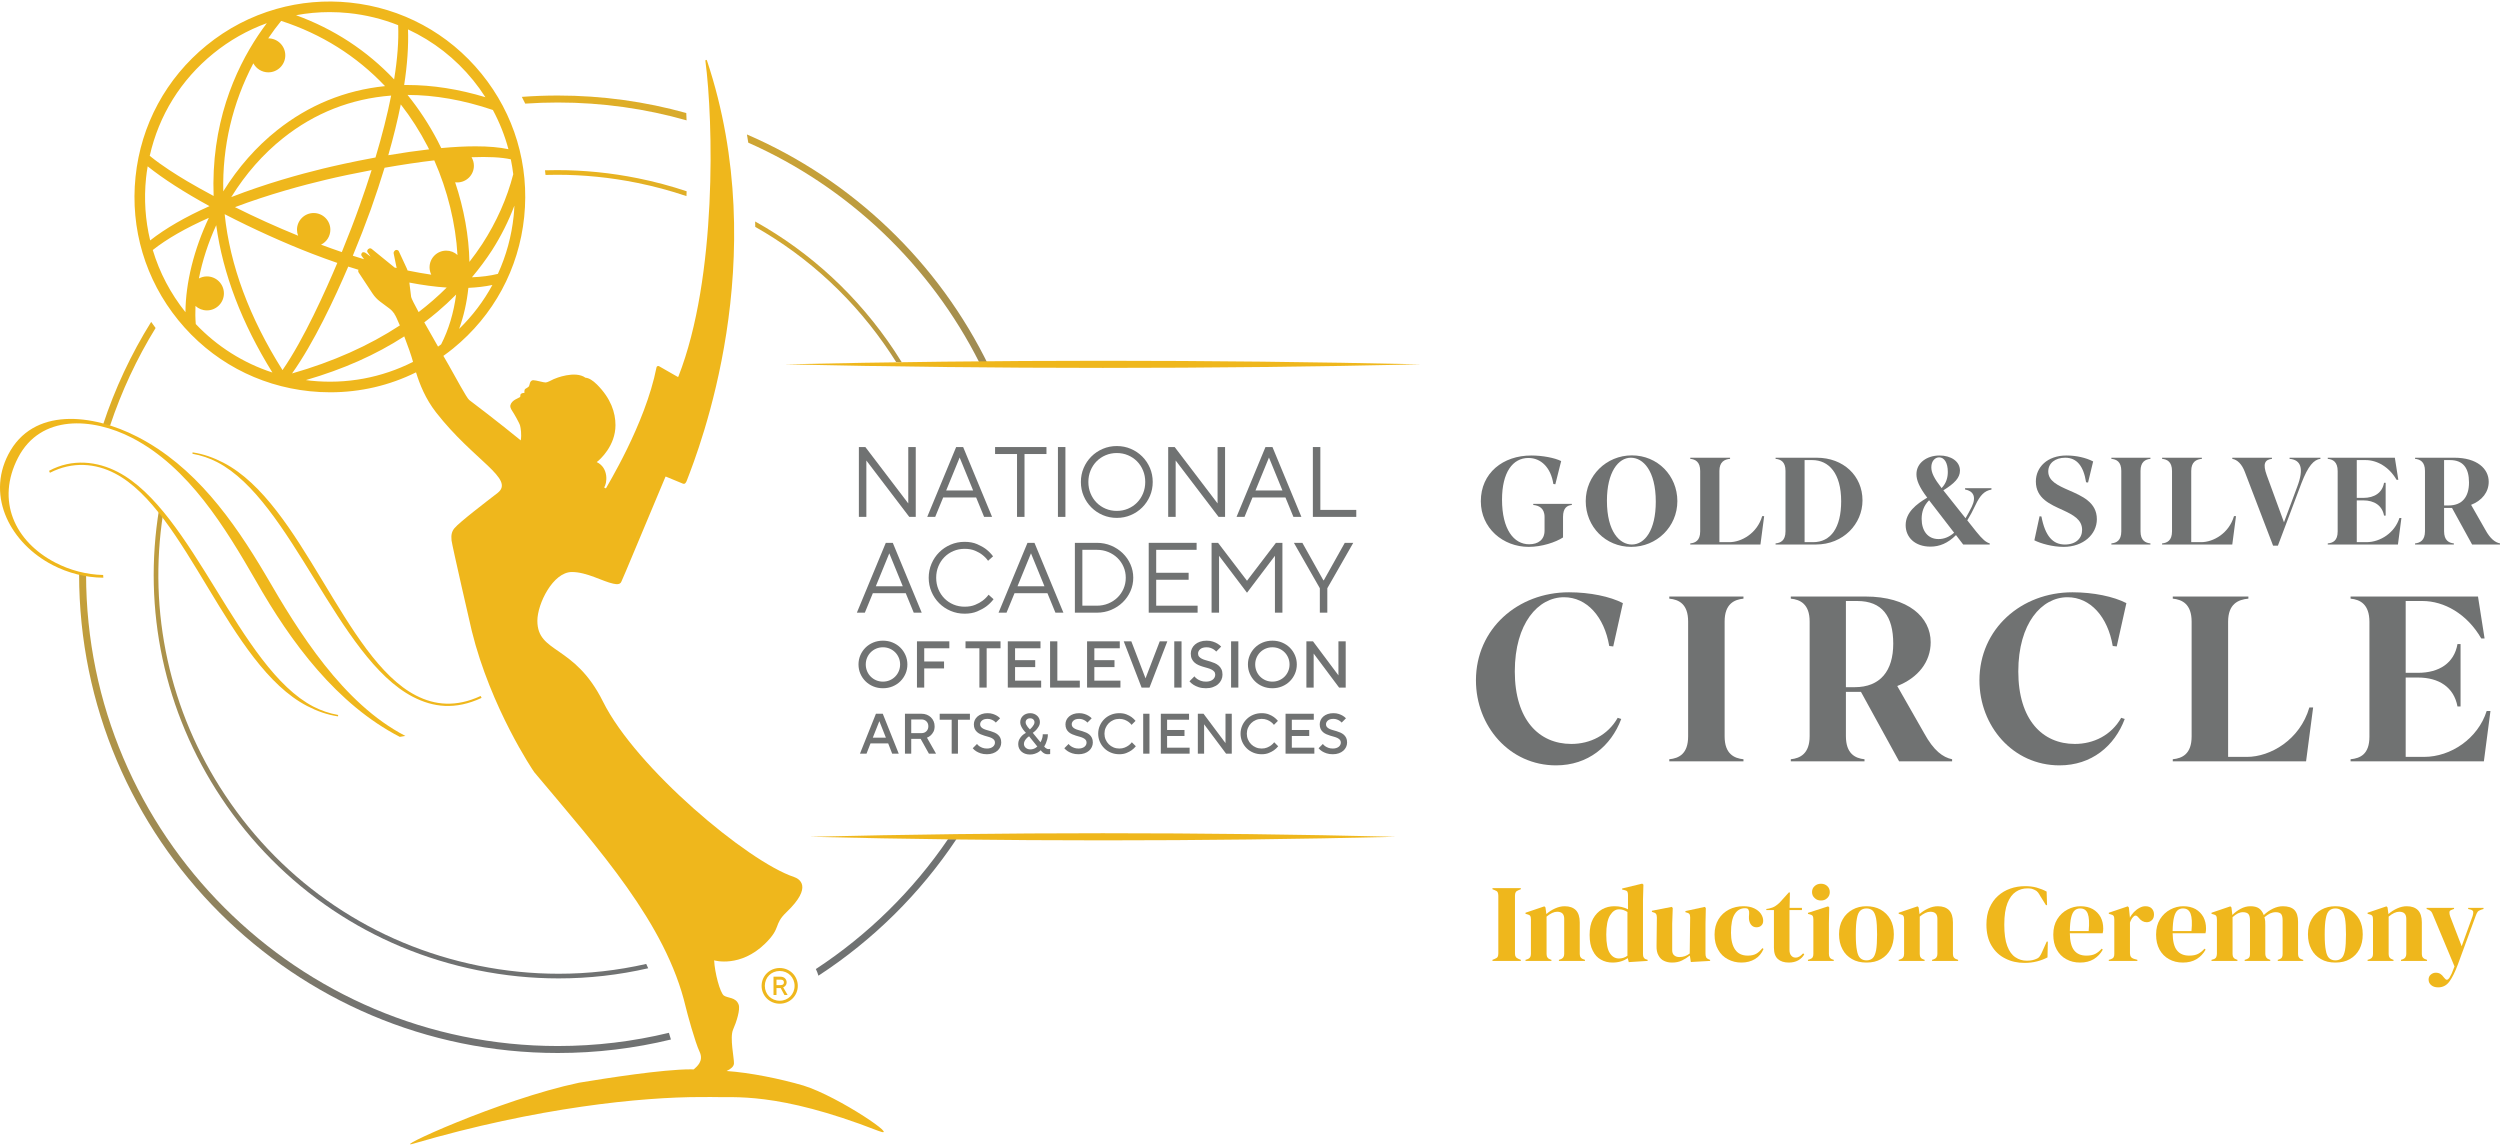 <?xml version="1.0" encoding="UTF-8" standalone="no"?> <svg xmlns="http://www.w3.org/2000/svg" xmlns:xlink="http://www.w3.org/1999/xlink" xmlns:serif="http://www.serif.com/" width="100%" height="100%" viewBox="0 0 5000 2292" version="1.1" xml:space="preserve" style="fill-rule:evenodd;clip-rule:evenodd;stroke-linejoin:round;stroke-miterlimit:2;"> <g transform="matrix(4.654,0,0,4.654,-380.442,-341.448)"> <path d="M321.469,525.88C208.029,525.88 115.738,433.589 115.738,320.148C115.738,319.885 115.738,319.629 115.739,319.366C116.734,319.741 117.735,320.046 118.738,320.278C118.805,432.008 209.724,522.881 321.469,522.881C337.906,522.881 353.892,520.915 369.204,517.204C369.481,518.152 369.77,519.119 370.066,520.083C354.48,523.871 338.204,525.88 321.469,525.88ZM433.455,492.661C433.171,491.669 432.799,490.712 432.348,489.802C454.755,475.109 474.084,456.104 489.155,433.97C490.347,433.974 491.553,433.977 492.767,433.977C477.195,457.337 456.989,477.333 433.455,492.661ZM129.016,256.362C128.002,256.193 126.975,256.109 125.941,256.106C131.104,240.383 138.109,225.496 146.709,211.691C147.327,212.577 147.959,213.451 148.61,214.319C140.557,227.424 133.948,241.52 129.016,256.362ZM506.737,230.736C505.36,230.29 503.998,229.804 502.654,229.245C481.553,187.353 446.341,153.739 403.305,134.674C403.121,133.496 402.927,132.319 402.725,131.147C448.182,150.766 485.217,186.324 506.737,230.736ZM376.794,125.09C359.202,120.094 340.642,117.418 321.469,117.418C316.762,117.418 312.088,117.58 307.459,117.897C306.988,116.921 306.499,115.955 305.992,114.994C311.103,114.612 316.263,114.418 321.469,114.418C340.579,114.418 359.094,117.038 376.663,121.936C376.71,122.968 376.754,124.022 376.794,125.09Z" style="fill:url(#_Linear1);"></path> <path d="M321.826,493.823C310.261,493.823 298.614,492.664 287.02,490.317C241.566,481.115 202.417,454.764 176.783,416.116C152.332,379.253 142.969,335.415 150.143,291.999L151.837,294.069C145.279,336.413 154.608,379.067 178.449,415.011C203.788,453.213 242.487,479.261 287.417,488.357C298.874,490.676 310.393,491.822 321.821,491.822C334.533,491.823 347.137,490.405 359.447,487.609C359.736,488.227 360.021,488.847 360.299,489.466C347.716,492.358 334.825,493.823 321.826,493.823ZM469.306,229.103C468.487,229.058 467.672,229.012 466.865,228.966C466.09,227.731 465.299,226.506 464.49,225.286C449.354,202.466 429.453,183.984 406.302,170.861C406.292,170.086 406.28,169.317 406.264,168.544C430.121,181.853 450.621,200.76 466.156,224.181C467.236,225.808 468.285,227.448 469.306,229.103ZM376.739,157.642C369.848,155.314 362.767,153.407 355.522,151.94C344.064,149.621 332.546,148.474 321.117,148.474C319.468,148.474 317.819,148.498 316.174,148.545C316.105,147.878 316.029,147.215 315.945,146.551C317.665,146.499 319.389,146.473 321.113,146.473C332.678,146.473 344.325,147.633 355.919,149.98C363.049,151.423 370.026,153.289 376.818,155.558C376.793,156.249 376.767,156.946 376.739,157.642Z" style="fill:url(#_Linear2);"></path> <path d="M417.241,496.707C418.2,496.707 418.625,496.283 418.625,495.537C418.625,494.79 418.2,494.365 417.241,494.365L415.43,494.365L415.43,496.707L417.241,496.707ZM414.151,493.087L417.155,493.087C418.732,493.087 419.797,494.151 419.797,495.537C419.797,497.134 418.306,497.667 418.306,497.667L420.223,500.969L418.86,500.969L417.241,497.988L415.43,497.988L415.43,500.969L414.151,500.969L414.151,493.087ZM416.814,503.42C420.437,503.42 423.207,500.651 423.207,497.028C423.207,493.405 420.437,490.636 416.814,490.636C413.192,490.636 410.422,493.405 410.422,497.028C410.422,500.651 413.192,503.42 416.814,503.42ZM416.814,489.358C421.161,489.358 424.591,492.766 424.591,497.028C424.591,501.29 421.161,504.698 416.814,504.698C412.468,504.698 409.037,501.29 409.037,497.028C409.037,492.766 412.468,489.358 416.814,489.358Z" style="fill:rgb(239,183,28);fill-rule:nonzero;"></path> <path d="M215.346,236.973C214.633,236.899 213.914,236.806 213.203,236.708C229.359,232 243.131,225.893 255.47,217.925C256.989,221.868 258.489,226.11 259.212,228.78L259.239,228.881C245.776,235.694 230.609,238.55 215.346,236.973ZM231.4,187.93C232.89,188.415 234.341,188.853 235.799,189.299L235.772,189.353C235.614,189.732 235.662,190.166 235.899,190.502L241.83,199.49C242.726,200.848 243.851,202.04 245.155,203.012L249.087,205.944C249.946,206.585 250.669,207.374 251.265,208.252L251.217,208.301C251.595,208.705 252.5,210.639 253.579,213.212C240.33,221.907 224.842,228.823 207.255,233.851C216.603,220.701 225.52,201.689 231.4,187.93ZM178.294,165.409C190.367,171.669 204.098,177.874 216.017,182.456C219.525,183.806 223.118,185.117 226.7,186.352C221.79,198.002 212.294,219.242 203.15,232.406C188.914,209.864 180.553,187.325 178.294,165.409ZM165.874,212.621C165.669,210.134 165.628,207.521 165.751,204.847C167.099,206.08 168.83,206.755 170.665,206.755C174.693,206.755 177.968,203.479 177.968,199.453C177.968,195.426 174.693,192.15 170.665,192.15C169.476,192.15 168.291,192.457 167.214,193.042C168.716,185.369 171.221,177.668 174.661,170.137C177.538,191.016 185.658,212.312 198.806,233.453C186.307,229.392 174.931,222.197 165.874,212.621ZM161.44,207.519C155.03,199.491 150.306,190.508 147.396,180.807C153.388,176.058 161.491,171.407 171.488,166.977C165.086,180.518 161.528,194.874 161.44,207.519ZM144.511,149.831C144.668,148.313 144.888,146.723 145.203,144.849C151.904,150.21 160.84,155.96 171.776,161.948C161.406,166.577 152.832,171.532 146.28,176.681C144.17,167.934 143.575,158.902 144.511,149.831ZM173.411,96.367C180.337,90.736 188.072,86.349 196.406,83.321C186.713,96.162 175.043,117.46 173.605,146.716C173.427,150.308 173.409,153.964 173.549,157.589C169.025,155.166 165.357,153.113 162.029,151.141C157.441,148.405 151.491,144.709 146.089,140.338C150.026,122.9 159.471,107.698 173.411,96.367ZM202.573,82.344C219.903,87.969 234.92,97.398 247.214,110.374C230.051,112.124 214.436,118.51 200.797,129.357C191.874,136.453 184.1,145.281 177.685,155.603C177.287,136.217 181.637,117.708 190.617,100.574C191.879,102.942 194.366,104.455 197.045,104.455C201.071,104.455 204.346,101.179 204.346,97.153C204.346,93.126 201.071,89.85 197.045,89.85L197.007,89.851C198.803,87.191 200.673,84.667 202.573,82.344ZM223.349,78.569C226.106,78.569 228.899,78.713 231.652,78.997C238.919,79.748 246.05,81.494 252.85,84.188C253.134,90.814 252.55,98.649 251.114,107.483C239.407,95.097 225.228,85.82 208.955,79.901C213.736,79.017 218.574,78.569 223.349,78.569ZM265.454,136.175C265.68,136.613 265.902,137.058 266.122,137.503L266.142,137.544C260.678,138.17 254.782,139.02 248.604,140.07C250.814,132.384 252.619,125.037 253.97,118.223C258.29,123.752 262.152,129.789 265.454,136.175ZM257.077,86.003C268.007,91.09 277.44,98.455 285.116,107.897L285.116,107.898C286.933,110.132 288.69,112.566 290.34,115.137C278.814,111.658 267.567,109.898 256.867,109.898C256.388,109.898 255.909,109.902 255.432,109.909C256.79,101.087 257.342,93.047 257.077,86.003ZM300.236,137.479C296.438,136.658 291.715,136.247 286.107,136.247C281.724,136.247 276.801,136.498 271.363,137.002C270.786,135.808 270.294,134.823 269.817,133.908C266.177,126.933 261.828,120.294 256.889,114.167L256.928,114.167C268.558,114.167 280.88,116.342 293.559,120.633C296.448,126.038 298.694,131.704 300.236,137.479ZM302.31,148.23C299.629,158.625 295.149,168.715 288.993,178.218C287.265,180.841 285.41,183.427 283.473,185.912C283.265,174.895 281.147,163.085 277.338,151.702C277.651,151.744 277.945,151.764 278.229,151.764C282.181,151.764 285.397,148.549 285.397,144.597C285.397,143.305 285.05,142.047 284.389,140.938C291.56,140.644 297.236,140.945 301.266,141.835C301.696,143.917 302.047,146.068 302.31,148.23ZM302.487,166.138C301.593,174.794 299.312,183.179 295.71,191.06C292.353,191.886 288.602,192.376 284.557,192.519C287.736,188.74 290.632,184.841 293.171,180.925C297.07,174.816 300.306,168.367 302.8,161.741C302.728,163.367 302.627,164.786 302.487,166.138ZM279.04,214.716C281.032,209.247 282.372,203.315 283.026,197.071C286.657,196.917 290.127,196.502 293.345,195.834C289.587,202.772 284.777,209.12 279.04,214.716ZM181.122,158.069C187.301,148.091 194.81,139.553 203.446,132.685C216.995,121.909 232.602,115.77 249.842,114.438C248.201,122.673 245.936,131.623 243.111,141.046C232.853,142.936 224.587,144.847 220.564,145.82C210.733,148.216 195.957,152.278 181.122,158.069ZM216.54,164.91C212.588,164.91 209.373,168.125 209.373,172.077C209.373,172.966 209.538,173.834 209.862,174.664C200.603,170.896 191.475,166.767 182.718,162.386C197.525,156.805 212.088,152.914 221.732,150.626C227.21,149.306 234.378,147.795 241.441,146.47C239.863,151.464 238.135,156.595 236.302,161.724C234.169,167.758 231.517,174.661 228.634,181.699C225.765,180.722 222.765,179.65 219.708,178.508C222.153,177.306 223.709,174.827 223.709,172.077C223.709,168.125 220.493,164.91 216.54,164.91ZM273.51,181.075C269.558,181.075 266.343,184.29 266.343,188.242C266.343,189.335 266.596,190.42 267.078,191.401C263.924,190.947 260.67,190.375 257.14,189.653L256.897,189.601C256.815,189.345 256.729,189.09 256.614,188.845L253.146,181.379C252.823,180.685 251.899,180.541 251.381,181.103L251.18,181.321C250.945,181.575 250.847,181.926 250.916,182.265L252.171,188.426L252.157,188.543C251.883,188.478 251.605,188.41 251.329,188.343L241.507,180.36C241.206,180.09 240.779,180.011 240.402,180.156C239.781,180.395 239.316,181.134 239.654,181.707L241.017,183.661L239.051,182.193C238.427,181.674 237.661,181.645 237.394,181.919C237.025,182.299 236.862,182.828 237.12,183.29L238.204,184.761C237.893,184.668 237.592,184.58 237.277,184.485C235.93,184.08 234.605,183.66 233.366,183.262C236.14,176.569 238.802,169.715 241.07,163.428C243.267,157.223 245.265,151.178 247.009,145.46C254.642,144.121 261.827,143.051 268.37,142.279C274.056,155.112 277.59,169.532 278.342,182.954C277.017,181.739 275.319,181.075 273.51,181.075ZM258.428,200.988L257.664,194.799C263.321,195.891 268.719,196.622 273.713,196.941C269.977,200.673 265.94,204.181 261.639,207.485C259.877,204.24 258.609,201.747 258.428,200.988ZM271.313,221.36C270.878,221.689 270.428,221.994 269.987,222.314C268.115,219.055 265.992,215.333 264.075,211.901C266.006,210.435 267.907,208.919 269.777,207.342C272.45,205.08 275.134,202.596 277.759,199.951C276.707,207.854 274.54,215.054 271.313,221.36ZM387.525,544.801C396.754,545.227 415.261,542.226 459.115,559.312C469.864,563.5 442.262,544.618 427.022,539.874C417.045,536.955 404.09,534.309 394.002,533.623C395.928,532.681 397.083,531.673 397.158,530.366C397.276,528.32 395.275,519.22 396.773,515.839C398.271,512.459 399.933,507.157 399.167,505.078C397.968,501.819 394.47,502.367 392.818,501.19C391.167,500.014 388.868,491.284 388.641,486.057C388.872,486.166 399.921,489.248 410.517,478.897C417.7,471.879 413.974,470.871 419.726,465.366C431.271,454.319 425.127,450.967 422.969,450.246C402.971,443.563 354.985,403.288 340.881,374.887C328.603,350.165 312.672,354.296 312.672,340.14C312.672,332.845 319.395,319.184 327.508,319.184C333.957,319.184 340.743,323.24 345.276,324.19C347.015,324.554 347.822,324.457 348.356,323.923C348.893,323.386 347.654,326.098 367.719,278.251L367.892,278.178L375.146,281.176C376.122,281.576 376.548,280.797 376.927,279.813C382.061,266.509 414.092,184.884 385.54,99.337C385.409,98.942 384.815,99.075 384.87,99.488C388.285,125.204 389.993,192.485 373.279,235.189C373.226,235.323 373.066,235.378 372.941,235.306L364.982,230.752C364.541,230.48 363.971,230.731 363.871,231.24C359.015,255.906 342.171,282.872 342.133,283.255L341.346,282.824C342.647,281.263 343.482,274.437 338.181,271.942C339.581,270.915 346.237,264.947 346.237,256.067C346.237,250.704 344.284,244.608 338.29,238.614C336.535,236.859 334.781,235.762 333.351,235.694C328.883,232.465 320.346,235.977 319.735,236.276C318.565,236.849 317.059,237.677 316.24,237.734C315.42,237.791 312.034,236.728 310.893,236.756C310,236.778 309.643,237.526 309.519,237.857C309.397,238.188 309.231,239.004 309.09,239.308C308.876,239.771 307.776,240.237 307.486,240.491C307.195,240.745 307.082,241.17 307.092,241.55C307.101,241.93 307.128,242.181 307.128,242.181C304.612,242.348 305.669,243.616 305.198,244.01C304.593,244.515 301.665,245.213 301.069,247.537C300.935,248.06 301.155,248.925 301.833,249.9C302.51,250.875 304.973,255.151 305.256,256.295C305.513,257.337 305.97,260.088 305.532,262.618C296.511,255.228 284.222,245.846 283.42,245.284C282.32,244.514 277.368,235.139 274.551,230.235C274.059,229.378 273.26,227.996 272.281,226.299C273.694,225.285 275.091,224.241 276.455,223.132C293.856,208.988 304.708,188.913 307.01,166.605C309.314,144.298 302.791,122.43 288.645,105.028C274.499,87.626 254.424,76.775 232.118,74.473C221.4,73.366 210.763,74.29 200.491,77.215C189.533,80.335 179.457,85.591 170.541,92.838C153.14,106.983 142.289,127.058 139.986,149.365C137.684,171.672 144.206,193.54 158.351,210.942C172.496,228.343 192.572,239.195 214.878,241.497C217.793,241.798 220.748,241.95 223.655,241.95C236.659,241.95 249.144,239.012 260.528,233.376C262.138,238.575 264.586,244.743 269.128,250.577C285.277,271.322 303.336,279.196 295.539,285.236C291.126,288.655 279.064,297.837 277.007,300.392C275.912,301.753 275.535,303.251 275.791,305.624C276.016,307.698 284.174,343.234 284.492,344.52C292.626,377.473 310.826,404.595 311.386,405.263C339.25,438.492 367.931,470.169 376.4,506.014C377.024,508.657 380.409,521.165 382.387,525.356C384.274,529.354 381.209,531.726 379.854,532.934C379.676,532.903 379.676,532.903 378.544,532.903C366.527,532.903 342.572,536.664 330.583,538.648C296.235,545.904 248.63,567.993 259.497,564.81C312.766,549.21 357.485,544.808 382.971,544.808L387.525,544.801Z" style="fill:rgb(239,183,28);fill-rule:nonzero;"></path> <g transform="matrix(3.948,0,0,3.948,-12262.5,-7589.05)"> <g transform="matrix(12,0,0,12,3288.9,2045.43)"> <path d="M0.022,-0L0.022,-0.01L0.042,-0.018C0.055,-0.023 0.064,-0.029 0.069,-0.037C0.073,-0.045 0.075,-0.056 0.075,-0.069L0.075,-0.591C0.075,-0.604 0.073,-0.615 0.069,-0.623C0.065,-0.631 0.056,-0.637 0.042,-0.642L0.022,-0.65L0.022,-0.66L0.279,-0.66L0.279,-0.65L0.259,-0.642C0.246,-0.637 0.237,-0.631 0.233,-0.623C0.228,-0.615 0.226,-0.604 0.226,-0.591L0.226,-0.069C0.226,-0.056 0.228,-0.045 0.233,-0.038C0.237,-0.03 0.246,-0.023 0.259,-0.018L0.279,-0.01L0.279,-0L0.022,-0Z" style="fill:rgb(239,183,28);fill-rule:nonzero;"></path> </g> <g transform="matrix(12,0,0,12,3292.52,2045.43)"> <path d="M0.02,-0L0.02,-0.01L0.034,-0.014C0.057,-0.021 0.069,-0.037 0.069,-0.063L0.069,-0.376C0.069,-0.391 0.067,-0.402 0.062,-0.409C0.057,-0.416 0.048,-0.42 0.035,-0.423L0.02,-0.427L0.02,-0.437L0.191,-0.495L0.201,-0.485L0.209,-0.425C0.232,-0.446 0.259,-0.463 0.288,-0.476C0.317,-0.489 0.346,-0.496 0.375,-0.496C0.419,-0.496 0.453,-0.484 0.477,-0.46C0.5,-0.436 0.512,-0.399 0.512,-0.35L0.512,-0.062C0.512,-0.036 0.525,-0.02 0.55,-0.013L0.559,-0.01L0.559,-0L0.323,-0L0.323,-0.01L0.336,-0.014C0.359,-0.021 0.371,-0.038 0.371,-0.063L0.371,-0.382C0.371,-0.425 0.35,-0.446 0.307,-0.446C0.278,-0.446 0.246,-0.431 0.211,-0.402L0.211,-0.062C0.211,-0.036 0.223,-0.02 0.246,-0.013L0.255,-0.01L0.255,-0L0.02,-0Z" style="fill:rgb(239,183,28);fill-rule:nonzero;"></path> </g> <g transform="matrix(12,0,0,12,3299.45,2045.43)"> <path d="M0.232,0.015C0.193,0.015 0.157,0.006 0.126,-0.012C0.095,-0.029 0.07,-0.056 0.052,-0.094C0.033,-0.13 0.024,-0.178 0.024,-0.236C0.024,-0.295 0.034,-0.343 0.055,-0.382C0.076,-0.42 0.103,-0.448 0.137,-0.468C0.171,-0.487 0.208,-0.496 0.248,-0.496C0.271,-0.496 0.294,-0.494 0.315,-0.489C0.336,-0.484 0.355,-0.477 0.372,-0.468L0.372,-0.598C0.372,-0.612 0.37,-0.622 0.366,-0.629C0.361,-0.636 0.352,-0.64 0.338,-0.643L0.319,-0.647L0.319,-0.657L0.501,-0.701L0.512,-0.692L0.508,-0.552L0.508,-0.063C0.508,-0.05 0.51,-0.039 0.515,-0.031C0.52,-0.022 0.528,-0.016 0.541,-0.013L0.55,-0.01L0.55,-0L0.379,0.011L0.37,-0.025C0.352,-0.013 0.332,-0.003 0.309,0.004C0.286,0.011 0.26,0.015 0.232,0.015ZM0.29,-0.022C0.318,-0.022 0.344,-0.03 0.367,-0.047L0.367,-0.444C0.342,-0.46 0.317,-0.468 0.291,-0.468C0.259,-0.468 0.232,-0.45 0.209,-0.413C0.186,-0.376 0.175,-0.317 0.175,-0.238C0.175,-0.159 0.186,-0.103 0.207,-0.071C0.228,-0.038 0.256,-0.022 0.29,-0.022Z" style="fill:rgb(239,183,28);fill-rule:nonzero;"></path> </g> <g transform="matrix(12,0,0,12,3306.29,2045.43)"> <path d="M0.201,0.015C0.175,0.015 0.151,0.01 0.13,-0C0.108,-0.01 0.091,-0.026 0.079,-0.049C0.066,-0.071 0.06,-0.1 0.061,-0.137L0.064,-0.394C0.064,-0.409 0.061,-0.42 0.056,-0.427C0.051,-0.434 0.042,-0.438 0.031,-0.441L0.019,-0.445L0.019,-0.455L0.198,-0.49L0.208,-0.48L0.203,-0.338L0.203,-0.097C0.203,-0.076 0.209,-0.06 0.222,-0.05C0.234,-0.04 0.249,-0.035 0.268,-0.035C0.287,-0.035 0.303,-0.038 0.318,-0.043C0.333,-0.048 0.347,-0.056 0.362,-0.067L0.366,-0.393C0.366,-0.408 0.364,-0.419 0.359,-0.426C0.354,-0.432 0.346,-0.436 0.333,-0.439L0.323,-0.442L0.323,-0.452L0.498,-0.49L0.508,-0.48L0.505,-0.338L0.505,-0.067C0.505,-0.052 0.507,-0.041 0.511,-0.033C0.515,-0.025 0.524,-0.018 0.537,-0.013L0.547,-0.01L0.547,-0L0.372,0.01L0.363,-0.049C0.341,-0.031 0.317,-0.016 0.292,-0.004C0.266,0.009 0.236,0.015 0.201,0.015Z" style="fill:rgb(239,183,28);fill-rule:nonzero;"></path> </g> <g transform="matrix(12,0,0,12,3313.05,2045.43)"> <path d="M0.268,0.015C0.223,0.015 0.182,0.005 0.145,-0.015C0.108,-0.034 0.078,-0.063 0.057,-0.101C0.035,-0.138 0.024,-0.184 0.024,-0.239C0.024,-0.293 0.036,-0.339 0.06,-0.378C0.083,-0.416 0.115,-0.445 0.155,-0.466C0.194,-0.486 0.238,-0.496 0.285,-0.496C0.324,-0.496 0.356,-0.49 0.383,-0.477C0.41,-0.464 0.43,-0.448 0.444,-0.428C0.458,-0.407 0.465,-0.386 0.465,-0.364C0.465,-0.345 0.459,-0.331 0.448,-0.321C0.437,-0.31 0.422,-0.305 0.404,-0.305C0.385,-0.305 0.369,-0.312 0.357,-0.326C0.345,-0.34 0.338,-0.358 0.336,-0.381C0.335,-0.396 0.336,-0.408 0.337,-0.419C0.338,-0.429 0.338,-0.439 0.337,-0.45C0.334,-0.461 0.33,-0.469 0.325,-0.473C0.319,-0.476 0.311,-0.478 0.301,-0.478C0.26,-0.478 0.229,-0.46 0.207,-0.425C0.184,-0.39 0.173,-0.333 0.173,-0.256C0.173,-0.189 0.186,-0.137 0.211,-0.102C0.236,-0.066 0.274,-0.048 0.326,-0.048C0.357,-0.048 0.383,-0.054 0.402,-0.065C0.421,-0.076 0.44,-0.093 0.458,-0.116L0.468,-0.108C0.451,-0.069 0.426,-0.038 0.391,-0.017C0.356,0.004 0.315,0.015 0.268,0.015Z" style="fill:rgb(239,183,28);fill-rule:nonzero;"></path> </g> <g transform="matrix(12,0,0,12,3318.9,2045.43)"> <path d="M0.21,0.015C0.167,0.015 0.134,0.004 0.111,-0.017C0.087,-0.038 0.075,-0.072 0.075,-0.119L0.075,-0.461L0.006,-0.461L0.006,-0.471L0.03,-0.475C0.051,-0.48 0.069,-0.486 0.084,-0.495C0.098,-0.504 0.113,-0.515 0.128,-0.53L0.21,-0.621L0.22,-0.621L0.217,-0.481L0.329,-0.481L0.329,-0.461L0.216,-0.461L0.216,-0.101C0.216,-0.078 0.221,-0.06 0.232,-0.048C0.242,-0.036 0.255,-0.03 0.271,-0.03C0.285,-0.03 0.297,-0.034 0.308,-0.041C0.319,-0.048 0.329,-0.057 0.34,-0.069L0.35,-0.059C0.337,-0.036 0.318,-0.018 0.295,-0.005C0.272,0.008 0.243,0.015 0.21,0.015Z" style="fill:rgb(239,183,28);fill-rule:nonzero;"></path> </g> <g transform="matrix(12,0,0,12,3323.24,2045.43)"> <path d="M0.14,-0.548C0.117,-0.548 0.098,-0.555 0.083,-0.57C0.067,-0.584 0.059,-0.602 0.059,-0.624C0.059,-0.647 0.067,-0.665 0.083,-0.679C0.098,-0.693 0.117,-0.7 0.14,-0.7C0.163,-0.7 0.182,-0.693 0.197,-0.679C0.212,-0.665 0.22,-0.647 0.22,-0.624C0.22,-0.602 0.212,-0.584 0.197,-0.57C0.182,-0.555 0.163,-0.548 0.14,-0.548ZM0.022,-0L0.022,-0.01L0.036,-0.014C0.049,-0.018 0.058,-0.024 0.064,-0.032C0.069,-0.04 0.071,-0.051 0.071,-0.064L0.071,-0.377C0.071,-0.391 0.069,-0.402 0.064,-0.409C0.058,-0.416 0.049,-0.42 0.036,-0.423L0.022,-0.426L0.022,-0.436L0.205,-0.495L0.215,-0.485L0.212,-0.343L0.212,-0.063C0.212,-0.05 0.215,-0.039 0.22,-0.031C0.225,-0.023 0.233,-0.017 0.246,-0.013L0.256,-0.01L0.256,-0L0.022,-0Z" style="fill:rgb(239,183,28);fill-rule:nonzero;"></path> </g> <g transform="matrix(12,0,0,12,3326.6,2045.43)"> <path d="M0.273,0.015C0.222,0.015 0.178,0.005 0.141,-0.017C0.104,-0.038 0.075,-0.067 0.055,-0.106C0.034,-0.145 0.024,-0.19 0.024,-0.242C0.024,-0.294 0.035,-0.339 0.057,-0.377C0.078,-0.415 0.108,-0.444 0.146,-0.465C0.183,-0.486 0.226,-0.496 0.273,-0.496C0.32,-0.496 0.363,-0.486 0.4,-0.466C0.437,-0.445 0.467,-0.416 0.489,-0.378C0.51,-0.34 0.521,-0.295 0.521,-0.242C0.521,-0.189 0.511,-0.144 0.491,-0.106C0.47,-0.067 0.442,-0.038 0.405,-0.017C0.368,0.005 0.324,0.015 0.273,0.015ZM0.273,-0.005C0.296,-0.005 0.315,-0.012 0.329,-0.025C0.343,-0.038 0.353,-0.062 0.36,-0.096C0.366,-0.13 0.369,-0.178 0.369,-0.24C0.369,-0.303 0.366,-0.351 0.36,-0.385C0.353,-0.419 0.343,-0.443 0.329,-0.456C0.315,-0.469 0.296,-0.476 0.273,-0.476C0.25,-0.476 0.231,-0.469 0.217,-0.456C0.202,-0.443 0.192,-0.419 0.186,-0.385C0.179,-0.351 0.176,-0.303 0.176,-0.24C0.176,-0.178 0.179,-0.13 0.186,-0.096C0.192,-0.062 0.202,-0.038 0.217,-0.025C0.231,-0.012 0.25,-0.005 0.273,-0.005Z" style="fill:rgb(239,183,28);fill-rule:nonzero;"></path> </g> <g transform="matrix(12,0,0,12,3333.14,2045.43)"> <path d="M0.02,-0L0.02,-0.01L0.034,-0.014C0.057,-0.021 0.069,-0.037 0.069,-0.063L0.069,-0.376C0.069,-0.391 0.067,-0.402 0.062,-0.409C0.057,-0.416 0.048,-0.42 0.035,-0.423L0.02,-0.427L0.02,-0.437L0.191,-0.495L0.201,-0.485L0.209,-0.425C0.232,-0.446 0.259,-0.463 0.288,-0.476C0.317,-0.489 0.346,-0.496 0.375,-0.496C0.419,-0.496 0.453,-0.484 0.477,-0.46C0.5,-0.436 0.512,-0.399 0.512,-0.35L0.512,-0.062C0.512,-0.036 0.525,-0.02 0.55,-0.013L0.559,-0.01L0.559,-0L0.323,-0L0.323,-0.01L0.336,-0.014C0.359,-0.021 0.371,-0.038 0.371,-0.063L0.371,-0.382C0.371,-0.425 0.35,-0.446 0.307,-0.446C0.278,-0.446 0.246,-0.431 0.211,-0.402L0.211,-0.062C0.211,-0.036 0.223,-0.02 0.246,-0.013L0.255,-0.01L0.255,-0L0.02,-0Z" style="fill:rgb(239,183,28);fill-rule:nonzero;"></path> </g> <g transform="matrix(12,0,0,12,3342.69,2045.43)"> <path d="M0.366,0.018C0.301,0.018 0.243,0.005 0.191,-0.022C0.138,-0.048 0.097,-0.087 0.066,-0.139C0.035,-0.191 0.02,-0.255 0.02,-0.33C0.02,-0.387 0.029,-0.438 0.048,-0.481C0.067,-0.524 0.092,-0.561 0.125,-0.59C0.157,-0.619 0.194,-0.641 0.237,-0.656C0.279,-0.671 0.324,-0.678 0.371,-0.678C0.409,-0.678 0.444,-0.674 0.476,-0.665C0.508,-0.656 0.538,-0.644 0.566,-0.629L0.57,-0.506L0.56,-0.506L0.51,-0.586C0.503,-0.599 0.496,-0.61 0.488,-0.621C0.48,-0.631 0.47,-0.639 0.458,-0.644C0.448,-0.649 0.438,-0.652 0.429,-0.655C0.419,-0.657 0.407,-0.658 0.392,-0.658C0.353,-0.658 0.318,-0.648 0.287,-0.627C0.255,-0.606 0.23,-0.572 0.211,-0.525C0.192,-0.477 0.182,-0.412 0.182,-0.329C0.182,-0.247 0.191,-0.182 0.209,-0.135C0.227,-0.087 0.252,-0.053 0.283,-0.033C0.314,-0.012 0.348,-0.002 0.387,-0.002C0.408,-0.002 0.425,-0.004 0.438,-0.007C0.451,-0.01 0.463,-0.014 0.476,-0.02C0.489,-0.025 0.498,-0.033 0.505,-0.044C0.512,-0.054 0.518,-0.065 0.523,-0.077L0.567,-0.175L0.577,-0.175L0.574,-0.032C0.546,-0.017 0.515,-0.005 0.48,0.004C0.445,0.013 0.407,0.018 0.366,0.018Z" style="fill:rgb(239,183,28);fill-rule:nonzero;"></path> </g> <g transform="matrix(12,0,0,12,3349.92,2045.43)"> <path d="M0.271,-0.496C0.314,-0.496 0.351,-0.487 0.382,-0.47C0.413,-0.452 0.436,-0.428 0.453,-0.398C0.469,-0.367 0.477,-0.333 0.477,-0.294C0.477,-0.287 0.477,-0.279 0.476,-0.272C0.475,-0.264 0.474,-0.257 0.472,-0.251L0.174,-0.251C0.175,-0.179 0.188,-0.127 0.213,-0.096C0.238,-0.064 0.275,-0.048 0.324,-0.048C0.357,-0.048 0.384,-0.053 0.405,-0.064C0.426,-0.075 0.445,-0.09 0.463,-0.111L0.473,-0.102C0.452,-0.065 0.425,-0.037 0.391,-0.016C0.356,0.005 0.315,0.015 0.267,0.015C0.22,0.015 0.178,0.005 0.141,-0.016C0.104,-0.036 0.076,-0.065 0.055,-0.103C0.034,-0.141 0.024,-0.186 0.024,-0.239C0.024,-0.294 0.036,-0.34 0.06,-0.379C0.084,-0.417 0.115,-0.446 0.153,-0.466C0.19,-0.486 0.23,-0.496 0.271,-0.496ZM0.268,-0.476C0.249,-0.476 0.232,-0.47 0.219,-0.459C0.205,-0.447 0.194,-0.426 0.187,-0.397C0.179,-0.367 0.175,-0.325 0.174,-0.271L0.345,-0.271C0.352,-0.344 0.349,-0.396 0.337,-0.428C0.325,-0.46 0.302,-0.476 0.268,-0.476Z" style="fill:rgb(239,183,28);fill-rule:nonzero;"></path> </g> <g transform="matrix(12,0,0,12,3356.01,2045.43)"> <path d="M0.02,-0L0.02,-0.01L0.035,-0.014C0.048,-0.018 0.057,-0.024 0.063,-0.032C0.068,-0.04 0.07,-0.05 0.07,-0.063L0.07,-0.376C0.07,-0.391 0.068,-0.402 0.063,-0.409C0.057,-0.416 0.048,-0.42 0.035,-0.423L0.02,-0.427L0.02,-0.437L0.192,-0.495L0.202,-0.485L0.211,-0.399L0.211,-0.391C0.22,-0.41 0.233,-0.427 0.248,-0.443C0.263,-0.458 0.279,-0.471 0.298,-0.481C0.316,-0.491 0.334,-0.496 0.352,-0.496C0.377,-0.496 0.397,-0.489 0.41,-0.475C0.423,-0.461 0.43,-0.443 0.43,-0.422C0.43,-0.399 0.424,-0.382 0.411,-0.37C0.398,-0.357 0.382,-0.351 0.364,-0.351C0.336,-0.351 0.311,-0.365 0.29,-0.393L0.288,-0.395C0.281,-0.404 0.274,-0.41 0.265,-0.411C0.256,-0.412 0.248,-0.407 0.241,-0.398C0.234,-0.392 0.229,-0.385 0.225,-0.377C0.22,-0.368 0.216,-0.359 0.212,-0.348L0.212,-0.069C0.212,-0.042 0.224,-0.026 0.247,-0.019L0.279,-0.01L0.279,-0L0.02,-0Z" style="fill:rgb(239,183,28);fill-rule:nonzero;"></path> </g> <g transform="matrix(12,0,0,12,3361.11,2045.43)"> <path d="M0.271,-0.496C0.314,-0.496 0.351,-0.487 0.382,-0.47C0.413,-0.452 0.436,-0.428 0.453,-0.398C0.469,-0.367 0.477,-0.333 0.477,-0.294C0.477,-0.287 0.477,-0.279 0.476,-0.272C0.475,-0.264 0.474,-0.257 0.472,-0.251L0.174,-0.251C0.175,-0.179 0.188,-0.127 0.213,-0.096C0.238,-0.064 0.275,-0.048 0.324,-0.048C0.357,-0.048 0.384,-0.053 0.405,-0.064C0.426,-0.075 0.445,-0.09 0.463,-0.111L0.473,-0.102C0.452,-0.065 0.425,-0.037 0.391,-0.016C0.356,0.005 0.315,0.015 0.267,0.015C0.22,0.015 0.178,0.005 0.141,-0.016C0.104,-0.036 0.076,-0.065 0.055,-0.103C0.034,-0.141 0.024,-0.186 0.024,-0.239C0.024,-0.294 0.036,-0.34 0.06,-0.379C0.084,-0.417 0.115,-0.446 0.153,-0.466C0.19,-0.486 0.23,-0.496 0.271,-0.496ZM0.268,-0.476C0.249,-0.476 0.232,-0.47 0.219,-0.459C0.205,-0.447 0.194,-0.426 0.187,-0.397C0.179,-0.367 0.175,-0.325 0.174,-0.271L0.345,-0.271C0.352,-0.344 0.349,-0.396 0.337,-0.428C0.325,-0.46 0.302,-0.476 0.268,-0.476Z" style="fill:rgb(239,183,28);fill-rule:nonzero;"></path> </g> <g transform="matrix(12,0,0,12,3367.19,2045.43)"> <path d="M0.02,-0L0.02,-0.01L0.034,-0.014C0.047,-0.017 0.055,-0.023 0.061,-0.031C0.066,-0.039 0.068,-0.05 0.069,-0.063L0.069,-0.376C0.069,-0.391 0.067,-0.402 0.062,-0.409C0.057,-0.416 0.048,-0.42 0.035,-0.423L0.02,-0.427L0.02,-0.437L0.191,-0.495L0.201,-0.485L0.209,-0.417C0.231,-0.439 0.256,-0.458 0.285,-0.473C0.313,-0.488 0.342,-0.496 0.373,-0.496C0.405,-0.496 0.431,-0.49 0.45,-0.477C0.469,-0.464 0.484,-0.443 0.494,-0.416C0.52,-0.441 0.548,-0.46 0.579,-0.475C0.609,-0.489 0.638,-0.496 0.667,-0.496C0.714,-0.496 0.749,-0.485 0.772,-0.462C0.794,-0.439 0.805,-0.404 0.805,-0.355L0.805,-0.062C0.805,-0.036 0.817,-0.02 0.841,-0.013L0.852,-0.01L0.852,-0L0.621,-0L0.621,-0.01L0.631,-0.013C0.644,-0.017 0.653,-0.023 0.658,-0.031C0.663,-0.039 0.665,-0.05 0.665,-0.063L0.665,-0.369C0.665,-0.397 0.66,-0.416 0.65,-0.427C0.64,-0.437 0.624,-0.442 0.602,-0.442C0.585,-0.442 0.568,-0.438 0.552,-0.431C0.535,-0.423 0.518,-0.411 0.5,-0.396C0.503,-0.385 0.506,-0.374 0.507,-0.361C0.507,-0.348 0.508,-0.335 0.508,-0.321L0.508,-0.062C0.509,-0.036 0.521,-0.02 0.544,-0.013L0.553,-0.01L0.553,-0L0.321,-0L0.321,-0.01L0.335,-0.014C0.348,-0.018 0.357,-0.024 0.362,-0.032C0.367,-0.039 0.369,-0.05 0.369,-0.063L0.369,-0.368C0.369,-0.395 0.364,-0.414 0.355,-0.425C0.345,-0.436 0.328,-0.442 0.305,-0.442C0.29,-0.442 0.274,-0.438 0.259,-0.431C0.244,-0.423 0.228,-0.412 0.211,-0.397L0.211,-0.062C0.211,-0.036 0.223,-0.02 0.246,-0.013L0.255,-0.01L0.255,-0L0.02,-0Z" style="fill:rgb(239,183,28);fill-rule:nonzero;"></path> </g> <g transform="matrix(12,0,0,12,3377.64,2045.43)"> <path d="M0.273,0.015C0.222,0.015 0.178,0.005 0.141,-0.017C0.104,-0.038 0.075,-0.067 0.055,-0.106C0.034,-0.145 0.024,-0.19 0.024,-0.242C0.024,-0.294 0.035,-0.339 0.057,-0.377C0.078,-0.415 0.108,-0.444 0.146,-0.465C0.183,-0.486 0.226,-0.496 0.273,-0.496C0.32,-0.496 0.363,-0.486 0.4,-0.466C0.437,-0.445 0.467,-0.416 0.489,-0.378C0.51,-0.34 0.521,-0.295 0.521,-0.242C0.521,-0.189 0.511,-0.144 0.491,-0.106C0.47,-0.067 0.442,-0.038 0.405,-0.017C0.368,0.005 0.324,0.015 0.273,0.015ZM0.273,-0.005C0.296,-0.005 0.315,-0.012 0.329,-0.025C0.343,-0.038 0.353,-0.062 0.36,-0.096C0.366,-0.13 0.369,-0.178 0.369,-0.24C0.369,-0.303 0.366,-0.351 0.36,-0.385C0.353,-0.419 0.343,-0.443 0.329,-0.456C0.315,-0.469 0.296,-0.476 0.273,-0.476C0.25,-0.476 0.231,-0.469 0.217,-0.456C0.202,-0.443 0.192,-0.419 0.186,-0.385C0.179,-0.351 0.176,-0.303 0.176,-0.24C0.176,-0.178 0.179,-0.13 0.186,-0.096C0.192,-0.062 0.202,-0.038 0.217,-0.025C0.231,-0.012 0.25,-0.005 0.273,-0.005Z" style="fill:rgb(239,183,28);fill-rule:nonzero;"></path> </g> <g transform="matrix(12,0,0,12,3384.18,2045.43)"> <path d="M0.02,-0L0.02,-0.01L0.034,-0.014C0.057,-0.021 0.069,-0.037 0.069,-0.063L0.069,-0.376C0.069,-0.391 0.067,-0.402 0.062,-0.409C0.057,-0.416 0.048,-0.42 0.035,-0.423L0.02,-0.427L0.02,-0.437L0.191,-0.495L0.201,-0.485L0.209,-0.425C0.232,-0.446 0.259,-0.463 0.288,-0.476C0.317,-0.489 0.346,-0.496 0.375,-0.496C0.419,-0.496 0.453,-0.484 0.477,-0.46C0.5,-0.436 0.512,-0.399 0.512,-0.35L0.512,-0.062C0.512,-0.036 0.525,-0.02 0.55,-0.013L0.559,-0.01L0.559,-0L0.323,-0L0.323,-0.01L0.336,-0.014C0.359,-0.021 0.371,-0.038 0.371,-0.063L0.371,-0.382C0.371,-0.425 0.35,-0.446 0.307,-0.446C0.278,-0.446 0.246,-0.431 0.211,-0.402L0.211,-0.062C0.211,-0.036 0.223,-0.02 0.246,-0.013L0.255,-0.01L0.255,-0L0.02,-0Z" style="fill:rgb(239,183,28);fill-rule:nonzero;"></path> </g> <g transform="matrix(12,0,0,12,3390.76,2045.43)"> <path d="M0.112,0.24C0.085,0.24 0.064,0.233 0.049,0.22C0.033,0.207 0.025,0.19 0.025,0.169C0.025,0.15 0.032,0.135 0.045,0.124C0.058,0.113 0.073,0.107 0.09,0.107C0.107,0.107 0.121,0.111 0.132,0.118C0.143,0.125 0.153,0.135 0.162,0.148L0.169,0.156C0.184,0.176 0.198,0.176 0.213,0.155C0.219,0.145 0.226,0.132 0.234,0.116C0.241,0.099 0.25,0.077 0.26,0.05L0.066,-0.414C0.061,-0.427 0.056,-0.437 0.051,-0.445C0.046,-0.452 0.037,-0.459 0.025,-0.464L0.007,-0.471L0.007,-0.481L0.256,-0.481L0.256,-0.472L0.236,-0.464C0.221,-0.459 0.214,-0.452 0.214,-0.442C0.213,-0.431 0.216,-0.418 0.221,-0.403L0.325,-0.133L0.424,-0.406C0.429,-0.421 0.431,-0.434 0.43,-0.445C0.429,-0.455 0.42,-0.462 0.405,-0.466L0.384,-0.471L0.384,-0.481L0.523,-0.481L0.523,-0.471L0.501,-0.464C0.486,-0.459 0.475,-0.453 0.469,-0.444C0.463,-0.435 0.457,-0.423 0.452,-0.408L0.291,0.031C0.265,0.101 0.239,0.153 0.213,0.188C0.187,0.223 0.153,0.24 0.112,0.24Z" style="fill:rgb(239,183,28);fill-rule:nonzero;"></path> </g> </g> <path d="M418.941,229.937C509.754,227.902 601.598,227.885 692.41,229.937C601.597,231.989 509.754,231.973 418.941,229.937Z" style="fill:rgb(239,183,28);fill-rule:nonzero;"></path> <path d="M429.695,432.969C513.362,430.934 597.989,430.917 681.656,432.969C597.989,435.022 513.362,435.005 429.695,432.969Z" style="fill:rgb(239,183,28);fill-rule:nonzero;"></path> <g> <path d="M773.292,350.968C771.167,338.419 763.678,330.02 753.862,330.02C742.731,330.02 732.713,341.253 732.713,361.897C732.713,382.743 743.135,393.065 757,393.065C765.095,393.065 772.685,389.321 776.935,381.832L778.453,382.338C774.101,393.976 764.184,402.274 750.422,402.274C730.385,402.274 716.015,385.374 716.015,365.742C716.015,343.58 734.028,327.895 755.988,327.895C764.994,327.895 773.697,329.717 779.162,332.55L775.012,351.17L773.292,350.968Z" style="fill:rgb(112,114,114);fill-rule:nonzero;"></path> <path d="M830.979,330.627C826.931,331.032 822.884,332.955 822.884,340.443L822.884,389.827C822.884,397.315 826.931,399.238 830.979,399.643L830.979,400.554L799.102,400.554L799.102,399.643C803.251,399.238 807.198,397.315 807.198,389.827L807.198,340.443C807.198,332.955 803.251,331.032 799.102,330.627L799.102,329.717L830.979,329.717L830.979,330.627Z" style="fill:rgb(112,114,114);fill-rule:nonzero;"></path> <path d="M875.002,368.677L878.746,368.677C889.776,368.677 895.343,361.694 895.343,349.955C895.343,338.217 890.586,331.639 879.859,331.639L875.002,331.639L875.002,368.677ZM882.996,400.554L851.322,400.554L851.322,399.643C855.37,399.238 859.418,397.214 859.418,389.726L859.418,340.443C859.418,332.955 855.37,331.032 851.322,330.627L851.322,329.717L883.401,329.717C901.819,329.717 911.432,338.621 911.432,349.349C911.432,357.748 906.069,364.629 897.062,368.171L908.599,388.41C912.748,396 916.695,398.833 920.641,399.643L920.641,400.554L897.872,400.554L881.478,370.701L875.002,370.701L875.002,389.726C875.002,397.214 878.948,399.238 882.996,399.643L882.996,400.554Z" style="fill:rgb(112,114,114);fill-rule:nonzero;"></path> <path d="M989.663,350.968C987.538,338.419 980.05,330.02 970.233,330.02C959.102,330.02 949.084,341.253 949.084,361.897C949.084,382.743 959.507,393.065 973.371,393.065C981.467,393.065 989.056,389.321 993.306,381.832L994.824,382.338C990.472,393.976 980.555,402.274 966.793,402.274C946.756,402.274 932.386,385.374 932.386,365.742C932.386,343.58 950.399,327.895 972.359,327.895C981.365,327.895 990.068,329.717 995.533,332.55L991.384,351.17L989.663,350.968Z" style="fill:rgb(112,114,114);fill-rule:nonzero;"></path> <path d="M1039.25,398.631L1047.35,398.631C1057.37,398.631 1070.12,391.345 1074.17,377.38L1075.79,377.38L1072.75,400.554L1015.47,400.554L1015.47,399.643C1019.52,399.238 1023.57,397.417 1023.57,389.827L1023.57,340.544C1023.57,332.955 1019.52,331.032 1015.47,330.627L1015.47,329.717L1047.96,329.717L1047.96,330.627C1043.5,331.032 1039.25,332.955 1039.25,340.544L1039.25,398.631Z" style="fill:rgb(112,114,114);fill-rule:nonzero;"></path> <path d="M1149.16,400.554L1091.88,400.554L1091.88,399.643C1096.03,399.238 1099.98,397.518 1099.98,389.928L1099.98,340.646C1099.98,333.056 1096.03,331.032 1091.88,330.627L1091.88,329.717L1146.63,329.717L1149.46,347.73L1148.04,347.73C1141.87,337.104 1132.05,331.639 1122.74,331.639L1115.56,331.639L1115.56,362.504L1120.82,362.504C1130.03,362.504 1136.41,358.254 1137.82,350.158L1139.14,350.158L1139.14,376.975L1137.82,376.975C1136.3,368.677 1129.83,364.527 1120.82,364.527L1115.56,364.527L1115.56,398.631L1123.45,398.631C1134.99,398.631 1146.63,390.737 1150.37,378.897L1151.99,378.897L1149.16,400.554Z" style="fill:rgb(112,114,114);fill-rule:nonzero;"></path> <path d="M753.437,304.33C750.241,306.408 744.326,308.38 738.678,308.38C727.648,308.38 718.111,300.334 718.111,288.772C718.111,276.622 727.648,269.109 739.797,269.109C744.646,269.109 749.868,270.122 752.638,271.507L750.135,281.472L749.282,281.365C748.216,274.331 744.007,270.175 738.572,270.175C731.804,270.175 727.222,276.356 727.222,288.078C727.222,300.866 732.284,307.261 738.891,307.261C742.781,307.261 745.499,305.289 745.499,301.399L745.499,295.538C745.499,291.596 742.887,290.583 740.65,290.37L740.65,289.891L757.22,289.891L757.22,290.37C755.196,290.583 753.437,291.596 753.437,295.538L753.437,304.33Z" style="fill:rgb(112,114,114);fill-rule:nonzero;"></path> <path d="M793.298,288.984C793.298,275.557 787.809,270.068 782.588,270.068C777.207,270.068 772.304,276.25 772.304,288.558C772.304,301.985 777.845,307.367 783.014,307.367C788.555,307.367 793.298,301.239 793.298,288.984ZM763.193,288.718C763.193,277.741 772.092,269.057 783.014,269.057C794.044,269.057 802.569,277.741 802.569,288.718C802.569,299.748 793.671,308.38 782.748,308.38C771.665,308.38 763.193,299.694 763.193,288.718Z" style="fill:rgb(112,114,114);fill-rule:nonzero;"></path> <path d="M820.637,306.355L824.9,306.355C830.175,306.355 836.888,302.519 839.02,295.165L839.873,295.165L838.274,307.367L808.115,307.367L808.115,306.888C810.247,306.675 812.378,305.716 812.378,301.719L812.378,275.77C812.378,271.773 810.247,270.762 808.115,270.548L808.115,270.068L825.219,270.068L825.219,270.548C822.875,270.762 820.637,271.773 820.637,275.77L820.637,306.355Z" style="fill:rgb(112,114,114);fill-rule:nonzero;"></path> <path d="M857.246,271.081L857.246,306.355L860.923,306.355C868.489,306.355 872.965,300.174 872.965,288.772C872.965,276.782 867.689,271.081 860.496,271.081L857.246,271.081ZM844.777,306.888C846.909,306.675 849.04,305.716 849.04,301.719L849.04,275.717C849.04,271.721 846.909,270.762 844.777,270.548L844.777,270.068L862.468,270.068C873.924,270.068 882.13,277.848 882.13,288.398C882.13,298.522 873.871,307.367 862.094,307.367L844.777,307.367L844.777,306.888Z" style="fill:rgb(112,114,114);fill-rule:nonzero;"></path> <path d="M916.13,283.123C918.208,280.939 918.794,278.487 918.794,276.143C918.794,272.2 917.249,269.909 915.064,269.909C913.359,269.909 911.707,271.454 911.707,274.172C911.707,276.516 912.88,278.914 916.13,283.123ZM921.511,302.306L910.748,288.345C908.457,290.636 907.551,293.354 907.551,296.338C907.551,301.453 910.162,305.022 914.798,305.022C917.089,305.022 919.273,304.224 921.511,302.306ZM922.31,303.317C918.794,306.834 915.223,308.273 911.334,308.273C904.621,308.273 900.677,304.224 900.677,299.055C900.677,293.514 905.313,289.997 909.949,287.226C906.432,282.59 905.313,279.66 905.313,277.155C905.313,272.2 909.895,269.109 915.223,269.109C920.126,269.109 924.015,271.614 924.015,275.61C924.015,278.7 921.672,281.099 916.876,284.082L926.414,296.071C927.266,294.633 928.172,292.98 929.078,291.169C931.209,286.746 929.664,284.349 926.2,283.709L926.2,283.177L937.55,283.177L937.55,283.763C934.566,284.242 932.647,286.214 930.677,290.423C929.504,292.928 928.332,295.112 927.159,296.977L931.049,301.879C933.766,305.236 935.205,306.408 936.803,306.888L936.803,307.367L925.401,307.367L922.31,303.317Z" style="fill:rgb(112,114,114);fill-rule:nonzero;"></path> <path d="M968.566,308.38C963.77,308.38 958.709,306.941 955.991,305.556L958.229,295.219L959.028,295.325C960.627,303.744 963.93,307.367 969.098,307.367C973.948,307.367 976.506,304.597 976.506,301.08C976.506,296.604 972.616,294.633 968.3,292.607C962.811,290.104 956.631,287.599 956.631,280.246C956.631,274.225 961.479,269.109 969.792,269.109C974.001,269.109 978.157,270.068 981.248,271.667L979.063,280.726L978.211,280.619C977.144,273.639 974.214,270.068 969.259,270.068C964.996,270.068 961.959,272.359 961.959,275.983C961.959,280.086 966.115,282.004 970.751,284.029C976.452,286.533 982.846,289.197 982.846,296.497C982.846,302.944 977.038,308.38 968.566,308.38Z" style="fill:rgb(112,114,114);fill-rule:nonzero;"></path> <path d="M1005.87,270.548C1003.74,270.762 1001.61,271.773 1001.61,275.717L1001.61,301.719C1001.61,305.662 1003.74,306.675 1005.87,306.888L1005.87,307.367L989.083,307.367L989.083,306.888C991.267,306.675 993.345,305.662 993.345,301.719L993.345,275.717C993.345,271.773 991.267,270.762 989.083,270.548L989.083,270.068L1005.87,270.068L1005.87,270.548Z" style="fill:rgb(112,114,114);fill-rule:nonzero;"></path> <path d="M1023.4,306.355L1027.66,306.355C1032.94,306.355 1039.65,302.519 1041.78,295.165L1042.64,295.165L1041.04,307.367L1010.88,307.367L1010.88,306.888C1013.01,306.675 1015.14,305.716 1015.14,301.719L1015.14,275.77C1015.14,271.773 1013.01,270.762 1010.88,270.548L1010.88,270.068L1027.98,270.068L1027.98,270.548C1025.64,270.762 1023.4,271.773 1023.4,275.77L1023.4,306.355Z" style="fill:rgb(112,114,114);fill-rule:nonzero;"></path> <path d="M1058.57,307.847L1046.47,276.25C1045.2,272.84 1043.22,270.921 1041.04,270.548L1041.04,270.068L1058.09,270.068L1058.09,270.548C1054.95,270.921 1054.09,272.732 1055.85,277.582L1063.26,297.829L1069.01,282.377C1071.94,274.598 1070.51,270.975 1065.66,270.548L1065.66,270.068L1078.92,270.068L1078.92,270.548C1076.15,270.868 1073.65,273.479 1070.77,280.992L1060.65,307.847L1058.57,307.847Z" style="fill:rgb(112,114,114);fill-rule:nonzero;"></path> <path d="M1112.23,307.367L1082.07,307.367L1082.07,306.888C1084.26,306.675 1086.33,305.769 1086.33,301.772L1086.33,275.823C1086.33,271.827 1084.26,270.762 1082.07,270.548L1082.07,270.068L1110.9,270.068L1112.39,279.553L1111.64,279.553C1108.39,273.958 1103.23,271.081 1098.32,271.081L1094.54,271.081L1094.54,287.332L1097.31,287.332C1102.16,287.332 1105.52,285.095 1106.26,280.832L1106.95,280.832L1106.95,294.952L1106.26,294.952C1105.46,290.583 1102.05,288.398 1097.31,288.398L1094.54,288.398L1094.54,306.355L1098.7,306.355C1104.77,306.355 1110.9,302.198 1112.87,295.965L1113.72,295.965L1112.23,307.367Z" style="fill:rgb(112,114,114);fill-rule:nonzero;"></path> <path d="M1132.06,290.583L1134.03,290.583C1139.83,290.583 1142.77,286.906 1142.77,280.726C1142.77,274.545 1140.26,271.081 1134.61,271.081L1132.06,271.081L1132.06,290.583ZM1136.26,307.367L1119.59,307.367L1119.59,306.888C1121.72,306.675 1123.85,305.608 1123.85,301.666L1123.85,275.717C1123.85,271.773 1121.72,270.762 1119.59,270.548L1119.59,270.068L1136.48,270.068C1146.18,270.068 1151.24,274.758 1151.24,280.405C1151.24,284.828 1148.41,288.451 1143.67,290.316L1149.75,300.973C1151.93,304.97 1154.01,306.461 1156.09,306.888L1156.09,307.367L1144.1,307.367L1135.47,291.648L1132.06,291.648L1132.06,301.666C1132.06,305.608 1134.13,306.675 1136.26,306.888L1136.26,307.367Z" style="fill:rgb(112,114,114);fill-rule:nonzero;"></path> </g> <g> <path d="M450.837,265.478L453.624,265.478L472.063,289.704L472.063,265.478L475.278,265.478L475.278,295.493L472.491,295.493L454.053,271.267L454.053,295.493L450.837,295.493L450.837,265.478Z" style="fill:rgb(112,114,114);fill-rule:nonzero;"></path> <path d="M499.934,284.13L494.145,269.981L488.356,284.13L499.934,284.13ZM492.643,265.478L495.645,265.478L508.081,295.493L504.651,295.493L501.219,287.132L487.069,287.132L483.639,295.493L480.21,295.493L492.643,265.478Z" style="fill:rgb(112,114,114);fill-rule:nonzero;"></path> <path d="M518.8,268.48L509.366,268.48L509.366,265.478L531.45,265.478L531.45,268.48L522.016,268.48L522.016,295.493L518.8,295.493L518.8,268.48Z" style="fill:rgb(112,114,114);fill-rule:nonzero;"></path> <rect x="536.38" y="265.478" width="3.214" height="30.015" style="fill:rgb(112,114,114);"></rect> <path d="M561.678,292.921C563.393,292.921 564.995,292.606 566.481,291.978C567.968,291.349 569.26,290.478 570.362,289.362C571.462,288.247 572.327,286.933 572.956,285.417C573.585,283.901 573.899,282.259 573.899,280.485C573.899,278.714 573.585,277.071 572.956,275.556C572.327,274.04 571.462,272.726 570.362,271.61C569.26,270.495 567.968,269.624 566.481,268.995C564.995,268.366 563.393,268.052 561.678,268.052C559.964,268.052 558.362,268.366 556.876,268.995C555.389,269.624 554.094,270.495 552.995,271.61C551.895,272.726 551.03,274.04 550.401,275.556C549.772,277.071 549.458,278.714 549.458,280.485C549.458,282.259 549.772,283.901 550.401,285.417C551.03,286.933 551.895,288.247 552.995,289.362C554.094,290.478 555.389,291.349 556.876,291.978C558.362,292.606 559.964,292.921 561.678,292.921ZM546.241,280.485C546.241,278.343 546.641,276.335 547.442,274.462C548.243,272.589 549.343,270.952 550.745,269.552C552.145,268.151 553.782,267.052 555.653,266.251C557.526,265.45 559.534,265.05 561.678,265.05C563.823,265.05 565.831,265.45 567.702,266.251C569.575,267.052 571.212,268.151 572.612,269.552C574.012,270.952 575.114,272.589 575.915,274.462C576.714,276.335 577.114,278.343 577.114,280.485C577.114,282.63 576.714,284.638 575.915,286.511C575.114,288.384 574.012,290.021 572.612,291.421C571.212,292.821 569.575,293.921 567.702,294.722C565.831,295.522 563.823,295.923 561.678,295.923C559.534,295.923 557.526,295.522 555.653,294.722C553.782,293.921 552.145,292.821 550.745,291.421C549.343,290.021 548.243,288.384 547.442,286.511C546.641,284.638 546.241,282.63 546.241,280.485Z" style="fill:rgb(112,114,114);fill-rule:nonzero;"></path> <path d="M583.76,265.478L586.548,265.478L604.985,289.704L604.985,265.478L608.202,265.478L608.202,295.493L605.415,295.493L586.975,271.267L586.975,295.493L583.76,295.493L583.76,265.478Z" style="fill:rgb(112,114,114);fill-rule:nonzero;"></path> <path d="M632.856,284.13L627.067,269.981L621.28,284.13L632.856,284.13ZM625.567,265.478L628.569,265.478L641.003,295.493L637.573,295.493L634.143,287.132L619.993,287.132L616.563,295.493L613.132,295.493L625.567,265.478Z" style="fill:rgb(112,114,114);fill-rule:nonzero;"></path> <path d="M645.934,265.478L649.149,265.478L649.149,292.491L664.587,292.491L664.587,295.493L645.934,295.493L645.934,265.478Z" style="fill:rgb(112,114,114);fill-rule:nonzero;"></path> <path d="M469.696,325.296L463.907,311.147L458.12,325.296L469.696,325.296ZM462.407,306.644L465.409,306.644L477.843,336.659L474.413,336.659L470.983,328.298L456.833,328.298L453.403,336.659L449.971,336.659L462.407,306.644Z" style="fill:rgb(112,114,114);fill-rule:nonzero;"></path> <path d="M508.716,330.87C507.829,332.044 506.772,333.087 505.542,334.001C504.485,334.772 503.19,335.481 501.663,336.124C500.134,336.767 498.339,337.089 496.28,337.089C494.137,337.089 492.128,336.689 490.257,335.888C488.384,335.087 486.747,333.987 485.346,332.587C483.946,331.187 482.844,329.55 482.046,327.677C481.245,325.804 480.844,323.796 480.844,321.651C480.844,319.509 481.245,317.501 482.046,315.628C482.844,313.755 483.946,312.118 485.346,310.718C486.747,309.317 488.384,308.218 490.257,307.417C492.128,306.616 494.137,306.216 496.28,306.216C498.339,306.216 500.126,306.544 501.641,307.202C503.155,307.86 504.428,308.573 505.458,309.347C506.63,310.261 507.643,311.29 508.501,312.433L506.358,314.362C505.671,313.392 504.843,312.534 503.87,311.79C503.042,311.132 501.999,310.54 500.741,310.011C499.481,309.481 497.997,309.218 496.28,309.218C494.565,309.218 492.964,309.532 491.479,310.161C489.991,310.79 488.698,311.661 487.598,312.776C486.497,313.892 485.632,315.206 485.005,316.722C484.374,318.237 484.061,319.88 484.061,321.651C484.061,323.425 484.374,325.067 485.005,326.583C485.632,328.099 486.497,329.413 487.598,330.528C488.698,331.644 489.991,332.515 491.479,333.144C492.964,333.772 494.565,334.087 496.28,334.087C497.997,334.087 499.497,333.823 500.784,333.294C502.069,332.765 503.141,332.173 503.999,331.515C504.999,330.771 505.856,329.913 506.571,328.942L508.716,330.87Z" style="fill:rgb(112,114,114);fill-rule:nonzero;"></path> <path d="M530.585,325.296L524.796,311.147L519.007,325.296L530.585,325.296ZM523.294,306.644L526.296,306.644L538.731,336.659L535.302,336.659L531.87,328.298L517.719,328.298L514.289,336.659L510.86,336.659L523.294,306.644Z" style="fill:rgb(112,114,114);fill-rule:nonzero;"></path> <path d="M553.094,333.657C554.868,333.657 556.51,333.345 558.026,332.714C559.542,332.087 560.856,331.23 561.971,330.142C563.087,329.056 563.958,327.784 564.587,326.325C565.216,324.868 565.53,323.31 565.53,321.651C565.53,319.995 565.216,318.437 564.587,316.978C563.958,315.521 563.087,314.249 561.971,313.161C560.856,312.075 559.542,311.218 558.026,310.589C556.51,309.96 554.868,309.646 553.094,309.646L546.878,309.646L546.878,333.657L553.094,333.657ZM543.661,306.644L553.094,306.644C555.296,306.644 557.346,307.046 559.249,307.845C561.149,308.646 562.807,309.731 564.221,311.105C565.637,312.476 566.745,314.069 567.546,315.886C568.344,317.7 568.747,319.622 568.747,321.651C568.747,323.683 568.344,325.605 567.546,327.419C566.745,329.235 565.637,330.829 564.221,332.2C562.807,333.573 561.149,334.659 559.249,335.46C557.346,336.259 555.296,336.659 553.094,336.659L543.661,336.659L543.661,306.644Z" style="fill:rgb(112,114,114);fill-rule:nonzero;"></path> <path d="M575.391,306.644L595.973,306.644L595.973,309.646L578.606,309.646L578.606,319.509L592.544,319.509L592.544,322.509L578.606,322.509L578.606,333.657L596.401,333.657L596.401,336.659L575.391,336.659L575.391,306.644Z" style="fill:rgb(112,114,114);fill-rule:nonzero;"></path> <path d="M602.405,306.644L605.192,306.644L617.628,322.939L630.061,306.644L632.848,306.644L632.848,336.659L629.634,336.659L629.634,312.218L617.628,328.083L605.62,312.218L605.62,336.659L602.405,336.659L602.405,306.644Z" style="fill:rgb(112,114,114);fill-rule:nonzero;"></path> <path d="M648.928,326.155L637.78,306.644L641.425,306.644L650.43,322.724L650.645,322.724L659.649,306.644L663.294,306.644L652.145,326.155L652.145,336.659L648.928,336.659L648.928,326.155Z" style="fill:rgb(112,114,114);fill-rule:nonzero;"></path> <path d="M453.798,358.909C453.798,359.931 453.985,360.892 454.364,361.79C454.743,362.69 455.268,363.476 455.94,364.147C456.612,364.819 457.397,365.345 458.296,365.722C459.196,366.101 460.157,366.29 461.178,366.29C462.2,366.29 463.161,366.101 464.059,365.722C464.958,365.345 465.745,364.819 466.417,364.147C467.087,363.476 467.612,362.69 467.991,361.79C468.37,360.892 468.559,359.931 468.559,358.909C468.559,357.888 468.37,356.927 467.991,356.028C467.612,355.128 467.087,354.343 466.417,353.671C465.745,352.999 464.958,352.474 464.059,352.095C463.161,351.718 462.2,351.528 461.178,351.528C460.157,351.528 459.196,351.718 458.296,352.095C457.397,352.474 456.612,352.999 455.94,353.671C455.268,354.343 454.743,355.128 454.364,356.028C453.985,356.927 453.798,357.888 453.798,358.909ZM450.675,358.909C450.675,357.489 450.944,356.159 451.483,354.921C452.022,353.681 452.76,352.597 453.698,351.669C454.634,350.743 455.741,350.015 457.018,349.483C458.296,348.954 459.682,348.689 461.178,348.689C462.673,348.689 464.059,348.954 465.337,349.483C466.614,350.015 467.721,350.743 468.659,351.669C469.596,352.597 470.333,353.681 470.874,354.921C471.413,356.159 471.682,357.489 471.682,358.909C471.682,360.329 471.413,361.659 470.874,362.897C470.333,364.138 469.596,365.222 468.659,366.147C467.721,367.075 466.614,367.804 465.337,368.335C464.059,368.864 462.673,369.13 461.178,369.13C459.682,369.13 458.296,368.864 457.018,368.335C455.741,367.804 454.634,367.075 453.698,366.147C452.76,365.222 452.022,364.138 451.483,362.897C450.944,361.659 450.675,360.329 450.675,358.909Z" style="fill:rgb(112,114,114);fill-rule:nonzero;"></path> <path d="M475.798,348.972L489.71,348.972L489.71,351.954L478.921,351.954L478.921,357.632L487.438,357.632L487.438,360.612L478.921,360.612L478.921,368.845L475.798,368.845L475.798,348.972Z" style="fill:rgb(112,114,114);fill-rule:nonzero;"></path> <path d="M502.626,351.954L496.665,351.954L496.665,348.972L511.712,348.972L511.712,351.954L505.749,351.954L505.749,368.845L502.626,368.845L502.626,351.954Z" style="fill:rgb(112,114,114);fill-rule:nonzero;"></path> <path d="M514.833,348.972L528.885,348.972L528.885,351.954L517.956,351.954L517.956,357.064L526.614,357.064L526.614,360.044L517.956,360.044L517.956,365.864L529.171,365.864L529.171,368.845L514.833,368.845L514.833,348.972Z" style="fill:rgb(112,114,114);fill-rule:nonzero;"></path> <path d="M533.003,348.972L536.126,348.972L536.126,365.864L545.778,365.864L545.778,368.845L533.003,368.845L533.003,348.972Z" style="fill:rgb(112,114,114);fill-rule:nonzero;"></path> <path d="M548.901,348.972L562.954,348.972L562.954,351.954L552.024,351.954L552.024,357.064L560.682,357.064L560.682,360.044L552.024,360.044L552.024,365.864L563.237,365.864L563.237,368.845L548.901,368.845L548.901,348.972Z" style="fill:rgb(112,114,114);fill-rule:nonzero;"></path> <path d="M564.657,348.972L567.921,348.972L574.024,364.87L580.13,348.972L583.393,348.972L575.729,368.845L572.321,368.845L564.657,348.972Z" style="fill:rgb(112,114,114);fill-rule:nonzero;"></path> <rect x="586.374" y="348.972" width="3.123" height="19.873" style="fill:rgb(112,114,114);"></rect> <path d="M595.032,364.019C595.335,364.435 595.733,364.814 596.225,365.155C596.641,365.439 597.163,365.698 597.786,365.935C598.411,366.173 599.149,366.29 600.001,366.29C600.643,366.29 601.212,366.21 601.704,366.05C602.196,365.888 602.612,365.671 602.954,365.396C603.294,365.122 603.55,364.804 603.719,364.444C603.891,364.085 603.975,363.706 603.975,363.31C603.975,362.761 603.823,362.312 603.522,361.96C603.218,361.61 602.821,361.314 602.329,361.067C601.837,360.821 601.278,360.612 600.653,360.442C600.03,360.272 599.385,360.087 598.723,359.888C598.061,359.69 597.417,359.454 596.794,359.179C596.169,358.905 595.61,358.554 595.118,358.128C594.626,357.702 594.227,357.177 593.927,356.552C593.622,355.929 593.471,355.151 593.471,354.226C593.471,353.487 593.628,352.782 593.94,352.11C594.253,351.439 594.702,350.847 595.288,350.335C595.876,349.825 596.589,349.423 597.432,349.128C598.274,348.835 599.225,348.689 600.286,348.689C601.307,348.689 602.206,348.821 602.981,349.087C603.759,349.351 604.411,349.646 604.94,349.966C605.565,350.345 606.094,350.771 606.53,351.243L604.401,353.372C604.098,353.032 603.749,352.73 603.35,352.464C603.01,352.237 602.579,352.024 602.059,351.825C601.538,351.628 600.948,351.528 600.286,351.528C599.073,351.528 598.155,351.798 597.532,352.337C596.907,352.876 596.594,353.505 596.594,354.226C596.594,354.774 596.745,355.224 597.048,355.573C597.35,355.923 597.749,356.222 598.241,356.468C598.733,356.714 599.292,356.921 599.917,357.093C600.54,357.263 601.184,357.446 601.846,357.646C602.509,357.845 603.153,358.081 603.776,358.355C604.401,358.63 604.96,358.98 605.452,359.405C605.944,359.831 606.341,360.356 606.643,360.981C606.946,361.606 607.098,362.382 607.098,363.31C607.098,364.085 606.932,364.827 606.602,365.538C606.27,366.247 605.802,366.868 605.196,367.397C604.591,367.927 603.848,368.349 602.968,368.661C602.089,368.974 601.098,369.13 600.001,369.13C598.79,369.13 597.739,368.978 596.85,368.675C595.96,368.372 595.221,368.032 594.635,367.653C593.954,367.218 593.376,366.716 592.903,366.147L595.032,364.019Z" style="fill:rgb(112,114,114);fill-rule:nonzero;"></path> <rect x="610.788" y="348.972" width="3.123" height="19.873" style="fill:rgb(112,114,114);"></rect> <path d="M621.151,358.909C621.151,359.931 621.339,360.892 621.718,361.79C622.096,362.69 622.622,363.476 623.294,364.147C623.966,364.819 624.751,365.345 625.649,365.722C626.55,366.101 627.51,366.29 628.532,366.29C629.553,366.29 630.514,366.101 631.413,365.722C632.311,365.345 633.098,364.819 633.77,364.147C634.44,363.476 634.966,362.69 635.344,361.79C635.723,360.892 635.913,359.931 635.913,358.909C635.913,357.888 635.723,356.927 635.344,356.028C634.966,355.128 634.44,354.343 633.77,353.671C633.098,352.999 632.311,352.474 631.413,352.095C630.514,351.718 629.553,351.528 628.532,351.528C627.51,351.528 626.55,351.718 625.649,352.095C624.751,352.474 623.966,352.999 623.294,353.671C622.622,354.343 622.096,355.128 621.718,356.028C621.339,356.927 621.151,357.888 621.151,358.909ZM618.028,358.909C618.028,357.489 618.298,356.159 618.837,354.921C619.376,353.681 620.114,352.597 621.052,351.669C621.987,350.743 623.094,350.015 624.372,349.483C625.649,348.954 627.036,348.689 628.532,348.689C630.026,348.689 631.413,348.954 632.69,349.483C633.968,350.015 635.075,350.743 636.012,351.669C636.95,352.597 637.686,353.681 638.227,354.921C638.766,356.159 639.036,357.489 639.036,358.909C639.036,360.329 638.766,361.659 638.227,362.897C637.686,364.138 636.95,365.222 636.012,366.147C635.075,367.075 633.968,367.804 632.69,368.335C631.413,368.864 630.026,369.13 628.532,369.13C627.036,369.13 625.649,368.864 624.372,368.335C623.094,367.804 621.987,367.075 621.052,366.147C620.114,365.222 619.376,364.138 618.837,362.897C618.298,361.659 618.028,360.329 618.028,358.909Z" style="fill:rgb(112,114,114);fill-rule:nonzero;"></path> <path d="M643.153,348.972L645.991,348.972L656.921,363.593L656.921,348.972L660.044,348.972L660.044,368.845L657.206,368.845L646.276,354.226L646.276,368.845L643.153,368.845L643.153,348.972Z" style="fill:rgb(112,114,114);fill-rule:nonzero;"></path> <path d="M462.454,390.382L459.635,383.274L456.815,390.382L462.454,390.382ZM458.165,380.089L461.104,380.089L467.968,397.245L465.149,397.245L463.434,392.833L455.835,392.833L454.12,397.245L451.302,397.245L458.165,380.089Z" style="fill:rgb(112,114,114);fill-rule:nonzero;"></path> <path d="M477.747,388.421C478.614,388.421 479.321,388.147 479.868,387.601C480.415,387.054 480.688,386.347 480.688,385.481C480.688,384.614 480.415,383.907 479.868,383.36C479.321,382.814 478.614,382.54 477.747,382.54L473.337,382.54L473.337,388.421L477.747,388.421ZM470.639,380.089L477.747,380.089C478.581,380.089 479.341,380.228 480.028,380.505C480.714,380.782 481.305,381.163 481.803,381.646C482.303,382.126 482.69,382.694 482.969,383.349C483.247,384.001 483.385,384.712 483.385,385.481C483.385,386.444 483.214,387.237 482.87,387.858C482.528,388.48 482.151,388.978 481.743,389.353C481.253,389.794 480.706,390.138 480.1,390.382L483.999,397.245L480.934,397.245L477.38,390.872L473.337,390.872L473.337,397.245L470.639,397.245L470.639,380.089Z" style="fill:rgb(112,114,114);fill-rule:nonzero;"></path> <path d="M490.714,382.661L485.567,382.661L485.567,380.089L498.557,380.089L498.557,382.661L493.411,382.661L493.411,397.245L490.714,397.245L490.714,382.661Z" style="fill:rgb(112,114,114);fill-rule:nonzero;"></path> <path d="M501.596,393.079C501.858,393.439 502.2,393.765 502.626,394.06C502.985,394.304 503.434,394.528 503.973,394.733C504.512,394.939 505.151,395.04 505.885,395.04C506.44,395.04 506.93,394.97 507.356,394.831C507.78,394.692 508.141,394.505 508.434,394.269C508.729,394.03 508.95,393.757 509.096,393.446C509.243,393.136 509.317,392.81 509.317,392.466C509.317,391.993 509.186,391.605 508.925,391.302C508.663,390.999 508.321,390.743 507.895,390.53C507.469,390.317 506.989,390.138 506.45,389.991C505.911,389.843 505.354,389.685 504.782,389.513C504.21,389.341 503.655,389.138 503.116,388.899C502.577,388.663 502.094,388.36 501.671,387.993C501.245,387.626 500.901,387.171 500.641,386.632C500.38,386.093 500.249,385.423 500.249,384.622C500.249,383.985 500.384,383.376 500.653,382.796C500.923,382.218 501.309,381.706 501.817,381.265C502.323,380.823 502.94,380.478 503.667,380.224C504.395,379.97 505.216,379.843 506.132,379.843C507.012,379.843 507.79,379.958 508.46,380.187C509.13,380.415 509.692,380.669 510.151,380.946C510.69,381.272 511.147,381.642 511.522,382.05L509.684,383.888C509.423,383.593 509.122,383.333 508.778,383.103C508.483,382.907 508.112,382.724 507.663,382.552C507.214,382.38 506.702,382.294 506.132,382.294C505.085,382.294 504.292,382.526 503.753,382.993C503.214,383.458 502.944,384.001 502.944,384.622C502.944,385.097 503.075,385.485 503.337,385.786C503.598,386.089 503.94,386.347 504.366,386.56C504.79,386.772 505.272,386.952 505.811,387.099C506.352,387.245 506.907,387.405 507.479,387.577C508.052,387.747 508.606,387.952 509.145,388.189C509.684,388.427 510.167,388.728 510.593,389.097C511.016,389.464 511.36,389.917 511.622,390.456C511.882,390.995 512.012,391.665 512.012,392.466C512.012,393.136 511.87,393.778 511.585,394.39C511.298,395.003 510.893,395.538 510.372,395.995C509.848,396.454 509.208,396.817 508.446,397.087C507.686,397.356 506.833,397.491 505.885,397.491C504.841,397.491 503.932,397.36 503.165,397.099C502.397,396.837 501.759,396.544 501.253,396.216C500.665,395.841 500.167,395.407 499.759,394.917L501.596,393.079Z" style="fill:rgb(112,114,114);fill-rule:nonzero;"></path> <path d="M524.341,386.829C524.7,386.485 525.028,386.142 525.321,385.8C525.567,385.505 525.792,385.179 525.995,384.819C526.2,384.46 526.302,384.108 526.302,383.765C526.302,383.274 526.134,382.866 525.8,382.54C525.464,382.212 525.018,382.05 524.464,382.05C523.843,382.05 523.36,382.212 523.018,382.54C522.675,382.866 522.503,383.274 522.503,383.765C522.503,384.108 522.596,384.46 522.784,384.819C522.973,385.179 523.18,385.505 523.409,385.8C523.688,386.142 523.999,386.485 524.341,386.829ZM523.973,389.771C523.547,390.048 523.18,390.358 522.87,390.702C522.593,390.995 522.339,391.343 522.11,391.743C521.882,392.144 521.768,392.589 521.768,393.079C521.768,393.39 521.833,393.683 521.964,393.962C522.094,394.239 522.278,394.483 522.513,394.696C522.753,394.909 523.038,395.081 523.374,395.212C523.708,395.343 524.07,395.407 524.464,395.407C524.954,395.407 525.387,395.347 525.762,395.224C526.139,395.101 526.458,394.958 526.719,394.794C527.012,394.614 527.282,394.411 527.528,394.183L523.973,389.771ZM528.876,392.343C529.055,392.05 529.219,391.724 529.366,391.362C529.497,391.054 529.61,390.689 529.71,390.272C529.807,389.856 529.856,389.401 529.856,388.911L532.061,388.911C532.061,389.647 531.975,390.337 531.805,390.983C531.634,391.628 531.45,392.189 531.253,392.663C531.024,393.218 530.762,393.724 530.469,394.183C530.632,394.394 530.811,394.583 531.009,394.745C531.188,394.876 531.387,394.999 531.608,395.112C531.829,395.228 532.061,395.284 532.307,395.284L532.565,395.272L532.821,395.235L533.042,395.163L533.042,397.368C532.993,397.401 532.921,397.425 532.821,397.442C532.739,397.458 532.626,397.47 532.479,397.478C532.331,397.487 532.151,397.491 531.94,397.491C531.466,397.491 531.053,397.405 530.702,397.233C530.35,397.062 530.044,396.862 529.782,396.634C529.489,396.388 529.227,396.103 528.999,395.774C528.655,396.118 528.247,396.429 527.772,396.706C527.364,396.935 526.874,397.144 526.302,397.331C525.729,397.519 525.077,397.612 524.341,397.612C523.573,397.612 522.878,397.499 522.258,397.271C521.637,397.042 521.11,396.728 520.677,396.327C520.242,395.927 519.909,395.46 519.672,394.929C519.434,394.399 519.317,393.823 519.317,393.202C519.317,392.368 519.482,391.646 519.818,391.032C520.153,390.419 520.534,389.909 520.96,389.501C521.45,389.026 522.005,388.626 522.625,388.3C522.169,387.843 521.758,387.36 521.399,386.853C521.089,386.429 520.807,385.946 520.552,385.407C520.302,384.868 520.175,384.321 520.175,383.765C520.175,383.21 520.276,382.694 520.481,382.222C520.684,381.747 520.974,381.335 521.349,380.983C521.727,380.632 522.18,380.355 522.711,380.149C523.242,379.946 523.827,379.843 524.464,379.843C525.067,379.843 525.628,379.946 526.143,380.149C526.657,380.355 527.098,380.628 527.466,380.97C527.835,381.314 528.12,381.714 528.325,382.171C528.528,382.63 528.63,383.12 528.63,383.642C528.63,384.329 528.468,384.95 528.139,385.505C527.813,386.062 527.462,386.552 527.087,386.976C526.645,387.466 526.139,387.907 525.567,388.3L528.876,392.343Z" style="fill:rgb(112,114,114);fill-rule:nonzero;"></path> <path d="M540.958,393.079C541.219,393.439 541.563,393.765 541.989,394.06C542.346,394.304 542.798,394.528 543.337,394.733C543.876,394.939 544.512,395.04 545.249,395.04C545.803,395.04 546.294,394.97 546.719,394.831C547.143,394.692 547.503,394.505 547.798,394.269C548.091,394.03 548.311,393.757 548.46,393.446C548.606,393.136 548.678,392.81 548.678,392.466C548.678,391.993 548.548,391.605 548.288,391.302C548.026,390.999 547.682,390.743 547.259,390.53C546.833,390.317 546.35,390.138 545.811,389.991C545.272,389.843 544.718,389.685 544.145,389.513C543.573,389.341 543.018,389.138 542.477,388.899C541.938,388.663 541.458,388.36 541.032,387.993C540.606,387.626 540.264,387.171 540.003,386.632C539.741,386.093 539.61,385.423 539.61,384.622C539.61,383.985 539.745,383.376 540.014,382.796C540.284,382.218 540.673,381.706 541.178,381.265C541.686,380.823 542.302,380.478 543.03,380.224C543.757,379.97 544.577,379.843 545.493,379.843C546.376,379.843 547.151,379.958 547.821,380.187C548.491,380.415 549.055,380.669 549.512,380.946C550.052,381.272 550.509,381.642 550.885,382.05L549.048,383.888C548.786,383.593 548.483,383.333 548.139,383.103C547.846,382.907 547.473,382.724 547.024,382.552C546.575,382.38 546.065,382.294 545.493,382.294C544.448,382.294 543.655,382.526 543.116,382.993C542.577,383.458 542.307,384.001 542.307,384.622C542.307,385.097 542.438,385.485 542.698,385.786C542.96,386.089 543.303,386.347 543.729,386.56C544.153,386.772 544.635,386.952 545.175,387.099C545.714,387.245 546.268,387.405 546.841,387.577C547.413,387.747 547.969,387.952 548.509,388.189C549.048,388.427 549.528,388.728 549.954,389.097C550.378,389.464 550.721,389.917 550.983,390.456C551.245,390.995 551.376,391.665 551.376,392.466C551.376,393.136 551.233,393.778 550.946,394.39C550.661,395.003 550.257,395.538 549.733,395.995C549.21,396.454 548.569,396.817 547.809,397.087C547.05,397.356 546.196,397.491 545.249,397.491C544.202,397.491 543.296,397.36 542.528,397.099C541.759,396.837 541.122,396.544 540.616,396.216C540.028,395.841 539.528,395.407 539.12,394.917L540.958,393.079Z" style="fill:rgb(112,114,114);fill-rule:nonzero;"></path> <path d="M569.856,394.06C569.35,394.696 568.745,395.269 568.042,395.774C567.438,396.2 566.698,396.593 565.825,396.952C564.95,397.312 563.925,397.491 562.749,397.491C561.458,397.491 560.26,397.261 559.157,396.804C558.055,396.347 557.098,395.718 556.29,394.917C555.481,394.116 554.844,393.181 554.378,392.11C553.913,391.04 553.678,389.892 553.678,388.667C553.678,387.442 553.913,386.294 554.378,385.224C554.844,384.153 555.481,383.218 556.29,382.417C557.098,381.616 558.055,380.987 559.157,380.53C560.26,380.071 561.458,379.843 562.749,379.843C563.925,379.843 564.946,380.015 565.811,380.358C566.678,380.7 567.405,381.085 567.993,381.511C568.663,382.001 569.243,382.548 569.733,383.151L568.018,384.868C567.675,384.394 567.241,383.97 566.719,383.593C566.278,383.267 565.725,382.968 565.065,382.698C564.403,382.429 563.63,382.294 562.749,382.294C561.866,382.294 561.036,382.458 560.26,382.784C559.485,383.112 558.805,383.565 558.225,384.146C557.645,384.726 557.192,385.403 556.866,386.179C556.538,386.956 556.376,387.784 556.376,388.667C556.376,389.55 556.538,390.378 556.866,391.155C557.192,391.931 557.645,392.608 558.225,393.189C558.805,393.769 559.485,394.224 560.26,394.55C561.036,394.876 561.866,395.04 562.749,395.04C563.63,395.04 564.407,394.901 565.077,394.622C565.747,394.345 566.309,394.034 566.768,393.692C567.307,393.3 567.764,392.851 568.141,392.343L569.856,394.06Z" style="fill:rgb(112,114,114);fill-rule:nonzero;"></path> <rect x="573.018" y="380.089" width="2.696" height="17.156" style="fill:rgb(112,114,114);"></rect> <path d="M580.593,380.089L592.725,380.089L592.725,382.661L583.288,382.661L583.288,387.073L590.764,387.073L590.764,389.647L583.288,389.647L583.288,394.673L592.969,394.673L592.969,397.245L580.593,397.245L580.593,380.089Z" style="fill:rgb(112,114,114);fill-rule:nonzero;"></path> <path d="M596.499,380.089L598.95,380.089L608.387,392.712L608.387,380.089L611.083,380.089L611.083,397.245L608.632,397.245L599.196,384.622L599.196,397.245L596.499,397.245L596.499,380.089Z" style="fill:rgb(112,114,114);fill-rule:nonzero;"></path> <path d="M631.034,394.06C630.528,394.696 629.923,395.269 629.219,395.774C628.616,396.2 627.876,396.593 627.003,396.952C626.128,397.312 625.102,397.491 623.927,397.491C622.635,397.491 621.438,397.261 620.335,396.804C619.233,396.347 618.276,395.718 617.468,394.917C616.659,394.116 616.022,393.181 615.555,392.11C615.091,391.04 614.856,389.892 614.856,388.667C614.856,387.442 615.091,386.294 615.555,385.224C616.022,384.153 616.659,383.218 617.468,382.417C618.276,381.616 619.233,380.987 620.335,380.53C621.438,380.071 622.635,379.843 623.927,379.843C625.102,379.843 626.124,380.015 626.989,380.358C627.856,380.7 628.583,381.085 629.171,381.511C629.841,382.001 630.421,382.548 630.911,383.151L629.196,384.868C628.852,384.394 628.419,383.97 627.897,383.593C627.456,383.267 626.903,382.968 626.243,382.698C625.581,382.429 624.807,382.294 623.927,382.294C623.044,382.294 622.214,382.458 621.438,382.784C620.663,383.112 619.983,383.565 619.403,384.146C618.823,384.726 618.37,385.403 618.044,386.179C617.716,386.956 617.553,387.784 617.553,388.667C617.553,389.55 617.716,390.378 618.044,391.155C618.37,391.931 618.823,392.608 619.403,393.189C619.983,393.769 620.663,394.224 621.438,394.55C622.214,394.876 623.044,395.04 623.927,395.04C624.807,395.04 625.585,394.901 626.255,394.622C626.925,394.345 627.487,394.034 627.946,393.692C628.485,393.3 628.942,392.851 629.319,392.343L631.034,394.06Z" style="fill:rgb(112,114,114);fill-rule:nonzero;"></path> <path d="M634.196,380.089L646.329,380.089L646.329,382.661L636.891,382.661L636.891,387.073L644.368,387.073L644.368,389.647L636.891,389.647L636.891,394.673L646.573,394.673L646.573,397.245L634.196,397.245L634.196,380.089Z" style="fill:rgb(112,114,114);fill-rule:nonzero;"></path> <path d="M650.225,393.079C650.487,393.439 650.829,393.765 651.255,394.06C651.614,394.304 652.063,394.528 652.602,394.733C653.141,394.939 653.78,395.04 654.514,395.04C655.069,395.04 655.559,394.97 655.985,394.831C656.409,394.692 656.77,394.505 657.063,394.269C657.358,394.03 657.579,393.757 657.725,393.446C657.872,393.136 657.946,392.81 657.946,392.466C657.946,391.993 657.815,391.605 657.553,391.302C657.292,390.999 656.95,390.743 656.524,390.53C656.098,390.317 655.618,390.138 655.079,389.991C654.54,389.843 653.983,389.685 653.411,389.513C652.839,389.341 652.284,389.138 651.745,388.899C651.206,388.663 650.723,388.36 650.3,387.993C649.874,387.626 649.53,387.171 649.27,386.632C649.009,386.093 648.878,385.423 648.878,384.622C648.878,383.985 649.012,383.376 649.282,382.796C649.552,382.218 649.938,381.706 650.446,381.265C650.952,380.823 651.569,380.478 652.296,380.224C653.024,379.97 653.844,379.843 654.76,379.843C655.641,379.843 656.419,379.958 657.089,380.187C657.759,380.415 658.321,380.669 658.78,380.946C659.319,381.272 659.776,381.642 660.151,382.05L658.313,383.888C658.052,383.593 657.751,383.333 657.407,383.103C657.112,382.907 656.741,382.724 656.292,382.552C655.843,382.38 655.331,382.294 654.76,382.294C653.714,382.294 652.921,382.526 652.382,382.993C651.843,383.458 651.573,384.001 651.573,384.622C651.573,385.097 651.704,385.485 651.966,385.786C652.227,386.089 652.569,386.347 652.995,386.56C653.419,386.772 653.901,386.952 654.44,387.099C654.981,387.245 655.536,387.405 656.108,387.577C656.68,387.747 657.235,387.952 657.774,388.189C658.313,388.427 658.796,388.728 659.221,389.097C659.645,389.464 659.989,389.917 660.251,390.456C660.51,390.995 660.641,391.665 660.641,392.466C660.641,393.136 660.499,393.778 660.214,394.39C659.927,395.003 659.522,395.538 659.001,395.995C658.477,396.454 657.837,396.817 657.075,397.087C656.315,397.356 655.462,397.491 654.514,397.491C653.469,397.491 652.561,397.36 651.794,397.099C651.026,396.837 650.387,396.544 649.882,396.216C649.294,395.841 648.796,395.407 648.387,394.917L650.225,393.079Z" style="fill:rgb(112,114,114);fill-rule:nonzero;"></path> </g> <path d="M227.014,381.225C222.199,380.507 217.958,378.946 213.758,376.776C179.841,359.246 161.956,292.741 131.052,276.769C122.87,272.54 113.036,271.503 103.204,276.534L102.816,275.701C112.854,270.271 123.6,271.654 132.322,276.161C164.732,292.912 184.503,360.518 216.484,377.047C219.714,378.716 223.31,379.942 227.056,380.615L227.014,381.225ZM164.496,267.762C169.311,268.48 173.552,270.04 177.751,272.21C211.67,289.74 229.554,356.246 260.457,372.217C268.64,376.446 277.725,377.349 288.306,372.453L288.694,373.285C277.373,378.558 267.91,377.333 259.187,372.825C226.777,356.074 207.007,288.468 175.026,271.94C171.797,270.27 168.201,269.044 164.454,268.372L164.496,267.762ZM138.515,261.539C121.503,252.746 99.179,251.322 89.487,270.076C80,288.432 87.943,306.062 105.602,315.189C111.847,318.417 118.922,320.304 126.073,320.46L126.147,321.636C118.411,321.556 110.961,319.602 104.394,316.208C86.519,306.97 75.763,287.127 85.302,268.672C95.871,248.221 121.419,251.059 140.908,261.132C165.351,273.765 181.813,296.557 196.061,320.733C210.041,344.897 229.035,375.711 255.955,389.624L253.562,390.03C226.643,376.117 206.874,349.706 191.673,322.889C178.572,300.191 162.85,274.116 138.515,261.539Z" style="fill:rgb(239,183,28);fill-rule:nonzero;"></path> </g> <defs> <linearGradient id="_Linear1" x1="0" y1="0" x2="1" y2="0" gradientUnits="userSpaceOnUse" gradientTransform="matrix(205.691,356.267,-356.267,205.691,218.624,142.016)"><stop offset="0" style="stop-color:rgb(239,183,28);stop-opacity:1"></stop><stop offset="0.6" style="stop-color:rgb(146,132,92);stop-opacity:1"></stop><stop offset="0.8" style="stop-color:rgb(113,114,114);stop-opacity:1"></stop><stop offset="1" style="stop-color:rgb(112,114,114);stop-opacity:1"></stop></linearGradient> <linearGradient id="_Linear2" x1="0" y1="0" x2="1" y2="0" gradientUnits="userSpaceOnUse" gradientTransform="matrix(110.548,329.331,-329.331,110.548,266.195,155.483)"><stop offset="0" style="stop-color:rgb(239,183,28);stop-opacity:1"></stop><stop offset="0.6" style="stop-color:rgb(146,132,92);stop-opacity:1"></stop><stop offset="0.8" style="stop-color:rgb(113,114,114);stop-opacity:1"></stop><stop offset="1" style="stop-color:rgb(112,114,114);stop-opacity:1"></stop></linearGradient> </defs> </svg> 
